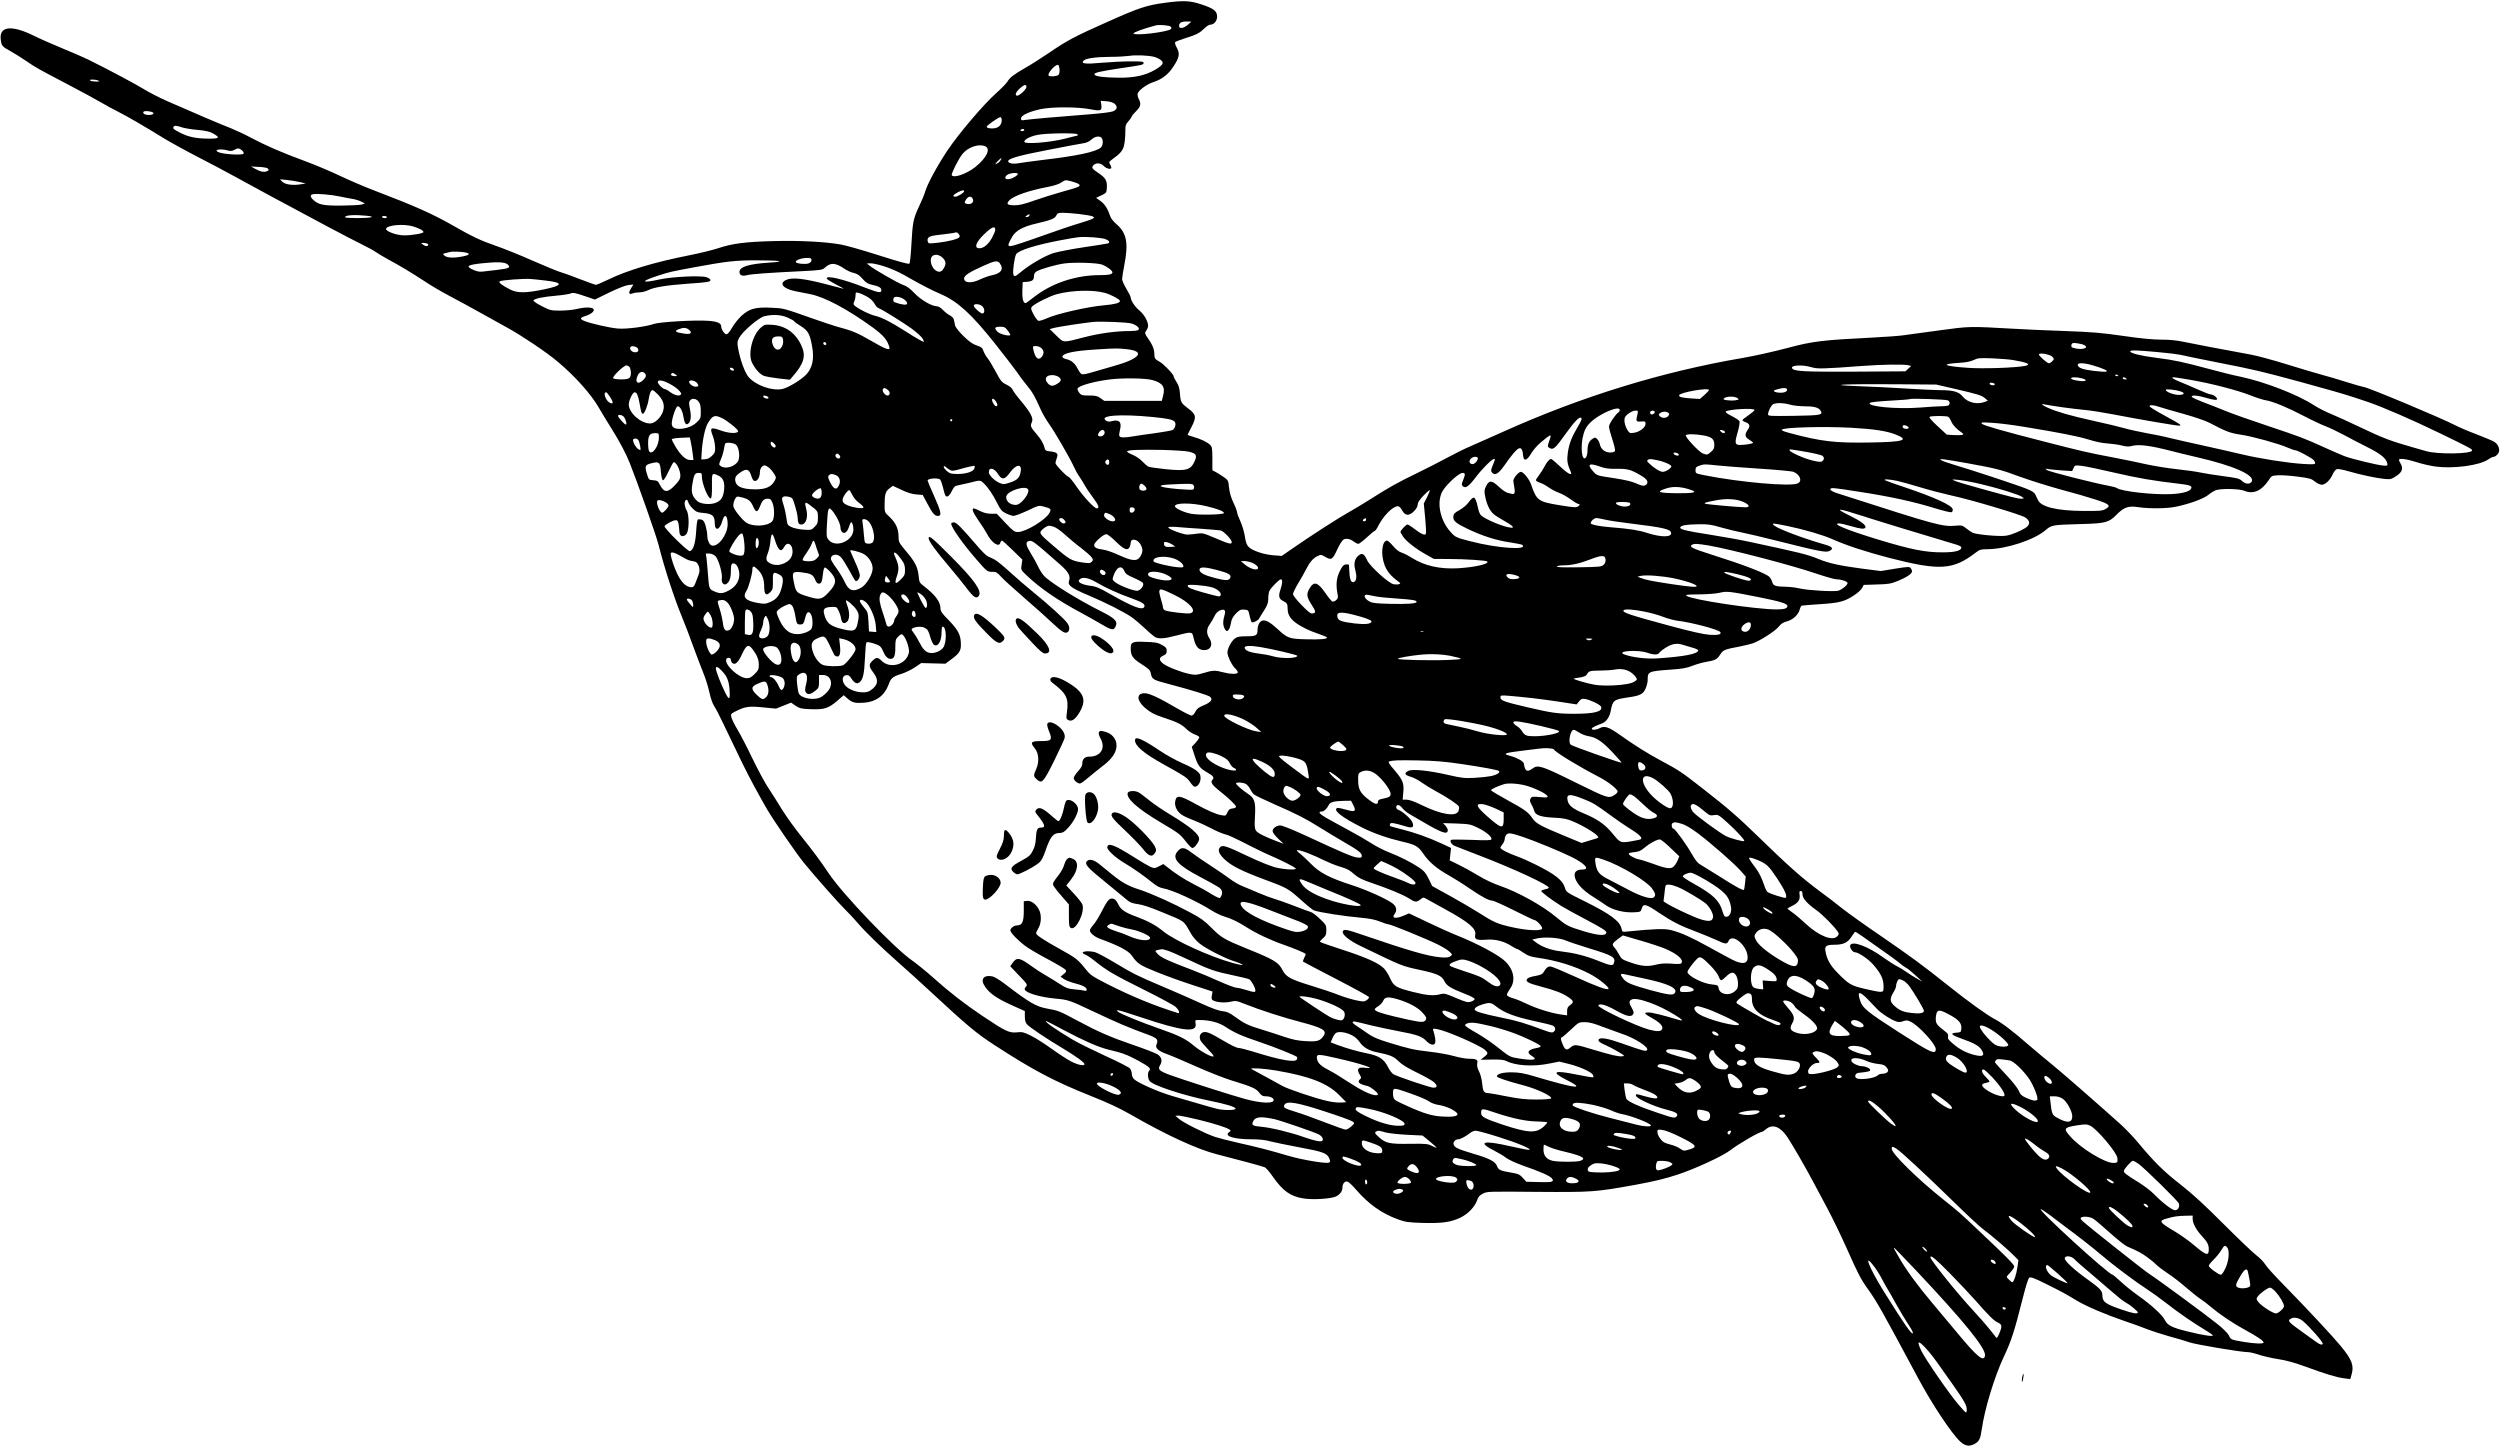 <?xml version="1.0" standalone="no"?>
<!DOCTYPE svg PUBLIC "-//W3C//DTD SVG 20010904//EN"
 "http://www.w3.org/TR/2001/REC-SVG-20010904/DTD/svg10.dtd">
<svg version="1.0" xmlns="http://www.w3.org/2000/svg"
 width="2326pt" height="1346pt" viewBox="0 0 2326 1346"
 preserveAspectRatio="xMidYMid meet">
<g transform="translate(0,1346) scale(0.1,-0.1)"
fill="#000000" stroke="none">
<path d="M10840 13434 c-173 -23 -242 -46 -535 -177 -313 -139 -377 -174 -550
-292 -66 -45 -165 -108 -220 -139 -109 -63 -138 -86 -165 -130 -10 -15 -57
-63 -104 -105 -115 -102 -348 -377 -451 -531 -95 -143 -187 -312 -208 -385 -8
-27 -33 -88 -56 -135 -53 -114 -60 -146 -71 -349 -5 -95 -13 -178 -19 -184 -7
-7 -97 18 -283 77 -150 48 -309 93 -354 101 -150 26 -381 38 -624 32 -265 -7
-385 -22 -520 -67 -51 -17 -171 -46 -266 -65 -320 -63 -583 -142 -752 -225
-57 -27 -109 -50 -117 -50 -7 0 -75 24 -152 54 -76 30 -158 59 -183 66 -25 7
-139 54 -255 105 -115 51 -269 113 -342 138 -141 49 -220 86 -378 177 -203
117 -366 190 -749 336 -92 35 -239 98 -325 139 -86 41 -235 104 -331 139 -202
74 -359 142 -498 216 -53 29 -135 67 -182 86 -89 34 -358 149 -592 252 -75 33
-172 83 -215 110 -69 43 -334 185 -523 278 -36 18 -142 64 -237 103 -94 39
-213 91 -263 116 -210 105 -330 93 -313 -33 7 -59 12 -65 92 -109 36 -20 100
-60 141 -88 94 -65 115 -76 390 -220 124 -65 262 -140 308 -167 46 -27 118
-66 160 -87 84 -42 254 -141 427 -248 61 -37 202 -115 315 -173 113 -58 275
-144 360 -191 152 -84 390 -213 840 -453 124 -66 270 -142 325 -169 55 -27
114 -59 130 -71 17 -12 66 -42 110 -66 119 -64 238 -136 350 -210 55 -37 159
-98 230 -135 72 -38 203 -109 292 -159 89 -50 199 -111 245 -136 128 -70 364
-228 463 -312 165 -138 312 -302 387 -432 22 -39 74 -124 114 -188 78 -124
138 -237 174 -328 73 -184 245 -671 266 -755 56 -222 146 -498 219 -675 26
-63 74 -187 105 -275 32 -88 75 -199 94 -247 20 -47 45 -128 56 -179 12 -56
30 -107 45 -129 13 -19 51 -91 83 -160 173 -363 209 -435 283 -574 45 -83 100
-182 123 -221 64 -110 279 -422 348 -506 116 -141 322 -373 379 -429 31 -30
84 -86 117 -125 77 -90 212 -221 387 -376 77 -68 201 -180 275 -249 359 -333
442 -403 615 -515 357 -232 550 -334 890 -470 166 -66 275 -117 377 -176 332
-191 617 -322 802 -369 177 -45 419 -110 442 -120 12 -4 46 -44 76 -87 94
-134 164 -184 284 -203 75 -13 224 -6 287 12 45 13 77 50 77 87 0 39 22 65 48
57 12 -4 49 -39 82 -78 115 -132 233 -216 384 -272 73 -26 95 -30 233 -34 179
-5 263 7 350 49 72 34 135 101 156 162 10 31 23 46 53 61 38 21 50 21 499 17
519 -4 551 -1 912 64 184 34 281 57 406 98 167 56 415 171 485 225 73 57 271
172 297 172 4 0 20 11 37 25 60 50 131 24 196 -72 46 -69 169 -281 239 -413
28 -52 89 -167 136 -255 47 -88 123 -245 170 -350 113 -254 139 -306 207 -400
80 -111 129 -198 465 -825 131 -245 315 -522 394 -593 45 -41 82 -47 129 -23
46 24 58 48 70 136 27 191 118 491 207 680 67 142 98 236 174 539 30 119 52
188 62 194 13 8 50 -6 160 -61 152 -76 165 -83 275 -149 88 -54 270 -132 449
-193 77 -26 174 -61 215 -78 41 -16 134 -46 205 -66 72 -19 155 -44 185 -55
57 -20 479 -91 541 -91 20 0 67 -11 105 -24 38 -13 119 -32 179 -41 78 -12
154 -33 260 -72 188 -69 285 -98 356 -107 l56 -7 11 39 c26 86 6 140 -100 269
-72 88 -324 358 -531 569 -81 82 -159 168 -172 191 -14 22 -50 60 -82 84 -32
24 -168 154 -303 289 -179 179 -287 279 -402 369 -157 122 -245 209 -396 391
-43 52 -119 131 -168 175 -230 206 -567 500 -644 561 -47 38 -138 114 -203
170 -154 134 -249 206 -318 242 -68 35 -252 167 -438 316 -222 178 -352 273
-626 461 -143 97 -300 210 -350 249 -49 40 -151 118 -226 173 -159 119 -283
229 -544 483 -210 204 -293 276 -530 461 -201 157 -220 170 -384 258 -144 78
-241 139 -390 244 -105 74 -141 86 -186 63 -34 -18 -75 -21 -75 -6 0 10 30 25
97 50 37 14 67 57 78 110 20 106 27 111 160 131 114 16 142 30 165 81 11 24
20 60 20 81 0 79 5 82 218 97 103 7 147 15 197 35 35 14 91 30 124 36 88 14
107 24 135 68 28 44 40 49 183 76 45 9 99 22 120 29 69 24 210 115 242 155 23
29 43 42 78 50 54 14 108 64 118 112 4 16 12 32 18 34 7 2 84 8 172 14 178 11
229 24 321 86 29 19 60 48 69 64 l15 29 122 4 c112 3 130 6 203 36 79 33 125
65 125 87 0 6 -6 19 -12 28 -12 16 -22 15 -146 -4 l-133 -22 -172 22 c-204 27
-313 50 -410 91 -101 41 -155 55 -645 160 -78 17 -240 46 -360 65 -226 35
-285 50 -279 68 6 19 58 28 167 29 91 2 120 -2 215 -30 61 -17 146 -38 190
-46 44 -8 198 -45 342 -81 378 -95 441 -107 473 -92 43 21 30 40 -40 60 -198
56 -434 145 -472 177 -30 26 -20 25 131 -6 145 -30 324 -82 408 -120 136 -60
310 -117 528 -174 473 -122 597 -114 809 50 34 26 48 30 100 30 180 0 442 86
550 179 53 46 63 48 321 55 234 6 265 14 335 85 72 73 112 87 208 72 98 -15
264 -13 344 4 131 27 261 75 305 111 24 20 58 40 75 45 53 15 214 11 255 -6
89 -37 166 -3 236 105 21 33 26 35 85 38 34 2 117 -4 183 -13 108 -14 125 -19
157 -45 21 -17 48 -30 64 -30 33 0 77 42 102 98 10 23 27 44 38 47 10 4 58 -5
106 -19 109 -32 258 -64 337 -72 55 -5 64 -3 107 25 56 36 70 70 45 114 -10
16 -17 33 -17 38 0 18 71 9 164 -21 52 -17 132 -35 178 -41 167 -22 408 11
488 66 20 14 43 25 51 25 18 0 46 28 50 50 6 32 -12 69 -44 89 -18 11 -92 42
-165 70 -73 27 -163 66 -200 85 -128 67 -819 356 -852 356 -7 0 -76 20 -154
44 -77 25 -184 56 -237 70 -53 14 -199 58 -325 97 -126 39 -274 79 -329 89
-288 53 -540 101 -625 119 -64 14 -133 21 -211 21 -79 0 -193 11 -357 35 -201
29 -290 36 -539 45 -164 6 -377 15 -473 21 -423 24 -412 24 -705 -16 -148 -20
-297 -40 -330 -45 -33 -5 -154 -14 -270 -20 -491 -25 -566 -34 -814 -100 -124
-33 -306 -73 -405 -90 -755 -129 -1501 -359 -2226 -685 -113 -51 -249 -111
-302 -134 -53 -22 -152 -71 -220 -108 -68 -37 -197 -103 -288 -147 -172 -83
-267 -136 -429 -240 -53 -34 -143 -88 -201 -121 -100 -56 -341 -211 -535 -345
l-89 -62 -71 5 c-92 6 -201 42 -235 76 -21 21 -29 42 -38 102 -7 43 -25 104
-42 140 -16 35 -30 72 -30 82 0 10 -15 51 -34 90 -23 48 -36 94 -41 140 -6 64
-9 70 -44 95 -21 15 -54 36 -74 47 l-37 20 0 107 c0 94 -3 111 -20 128 -26 26
-84 54 -152 74 -32 9 -58 18 -58 21 0 2 16 35 36 73 48 91 43 118 -32 172 -65
49 -70 58 -76 141 -4 49 -12 76 -32 105 -14 21 -26 45 -26 52 0 19 -99 121
-135 139 -38 20 -45 30 -45 71 0 41 -20 90 -61 147 -24 33 -29 48 -21 58 6 7
15 24 21 38 14 37 -25 116 -78 160 -41 33 -81 94 -81 122 0 7 -18 43 -40 80
-22 36 -40 77 -40 91 0 13 9 70 20 126 41 207 23 302 -71 383 -29 25 -54 56
-60 77 -22 67 -50 111 -90 140 l-41 29 49 23 c46 22 48 25 51 69 4 66 -10 93
-74 136 -65 43 -72 54 -49 77 24 24 68 20 95 -9 23 -25 70 -35 70 -15 0 6 -6
20 -12 31 -12 19 -10 24 16 43 81 58 105 87 115 137 6 27 11 81 11 119 0 63 3
73 30 103 17 19 30 39 30 44 0 5 18 27 40 48 44 43 49 68 24 116 -8 16 -12 39
-9 49 10 31 85 86 143 105 82 26 142 72 189 145 56 85 63 120 32 176 -15 28
-20 47 -14 53 6 5 48 21 95 36 105 33 131 47 175 90 19 19 43 35 54 35 35 0
65 34 65 75 0 52 -31 76 -146 114 -106 35 -164 38 -338 15z m212 -204 c-37
-34 -82 -41 -82 -12 0 29 21 42 70 42 l45 -1 -33 -29z m-160 -18 c8 -8 9 -15
2 -22 -28 -28 -334 -65 -348 -42 -6 10 108 50 209 76 33 8 125 0 137 -12z
m-150 -282 c20 -6 47 -19 60 -30 30 -25 19 -44 -51 -87 -91 -54 -196 -78 -346
-76 -142 2 -216 12 -222 30 -6 16 44 28 242 58 211 31 215 32 215 50 0 12 -21
15 -122 14 -68 0 -188 -6 -268 -13 -152 -14 -197 -9 -168 20 21 21 109 34 247
35 69 0 149 5 176 9 59 10 185 5 237 -10z m-884 -114 c2 -21 -2 -44 -9 -52
-11 -14 -80 -20 -92 -8 -17 18 62 108 88 100 6 -1 11 -19 13 -40z m-8943 -106
c16 -7 11 -9 -20 -9 -22 0 -47 4 -55 9 -19 13 46 13 75 0z m8635 -59 c0 -21
-63 -81 -85 -81 -26 0 -16 31 22 66 41 38 63 43 63 15z m820 -156 c31 -28 25
-54 -15 -71 -20 -8 -117 -20 -237 -29 -265 -20 -533 -44 -580 -51 -34 -6 -38
-4 -38 15 0 28 76 63 184 86 107 22 341 21 458 -1 102 -20 113 -15 104 45 l-5
33 54 -4 c34 -3 62 -12 75 -23z m-8947 -82 c16 -9 -5 -23 -36 -23 -39 0 -62
14 -52 30 7 11 66 7 88 -7z m7897 -71 c0 -40 -24 -68 -64 -75 -38 -6 -76 1
-76 14 0 11 110 89 127 89 8 0 13 -11 13 -28z m-7624 -68 c27 -8 93 -19 146
-23 72 -7 108 -15 139 -32 69 -39 62 -49 -33 -49 -118 0 -193 15 -266 52 -67
34 -77 42 -67 58 8 14 24 13 81 -6z m7834 -24 c0 -5 -9 -10 -21 -10 -11 0 -17
5 -14 10 3 6 13 10 21 10 8 0 14 -4 14 -10z m495 -40 c3 -5 5 -10 3 -10 -2 0
-57 -14 -123 -31 -143 -36 -375 -53 -375 -28 0 22 52 49 123 64 74 16 363 20
372 5z m223 -32 c18 -18 15 -73 -5 -90 -48 -42 -217 -78 -548 -117 -93 -11
-192 -25 -219 -30 -50 -9 -96 -1 -96 19 0 24 95 52 360 103 157 31 307 59 334
63 33 4 59 16 80 35 33 30 74 37 94 17z m-1084 -78 c58 -22 16 -110 -91 -195
-82 -64 -199 -105 -218 -75 -7 12 66 158 101 199 52 62 147 95 208 71z m-6914
-38 c15 -12 20 -23 15 -32 -9 -15 -172 -7 -224 11 -65 23 5 40 78 19 25 -7 40
-6 60 5 35 19 45 18 71 -3z m7060 -92 c-6 -11 -20 -25 -33 -31 -21 -12 -21
-11 -7 7 14 18 42 43 48 44 1 0 -2 -9 -8 -20z m-6818 -78 c10 -10 10 -15 -2
-22 -25 -16 -63 -10 -110 16 l-45 25 72 -4 c41 -1 78 -8 85 -15z m6978 -51 c0
-13 -46 -41 -79 -47 -39 -8 -51 14 -21 38 23 18 100 26 100 9z m-6677 -76 l52
-12 -48 -8 c-74 -12 -145 -2 -170 24 l-22 23 68 -7 c38 -4 92 -13 120 -20z
m7246 -20 c19 -18 3 -25 -156 -69 -72 -20 -189 -57 -258 -81 -95 -34 -141 -45
-185 -45 -68 0 -81 12 -50 45 41 44 184 93 374 129 49 10 93 25 114 40 33 23
35 23 90 9 31 -8 63 -20 71 -28z m-1069 -65 c0 -14 -60 -50 -82 -50 -30 0 -20
18 20 39 42 22 62 26 62 11z m-5815 -47 c39 -8 93 -19 121 -23 28 -4 66 -16
85 -26 l34 -17 -30 -10 c-16 -5 -102 -9 -190 -10 -171 -1 -212 8 -262 55 -29
27 -29 45 0 51 37 7 167 -4 242 -20z m5894 -20 c20 -36 -18 -64 -63 -47 -13 5
-13 10 -4 27 20 40 51 48 67 20z m988 -144 c52 -6 107 -15 122 -20 24 -10 25
-12 9 -23 -10 -7 -68 -27 -130 -45 -62 -18 -224 -73 -360 -122 -137 -49 -260
-89 -274 -89 -22 0 -24 3 -19 23 4 12 19 42 34 67 34 56 101 92 226 121 132
30 170 46 183 74 10 22 18 25 62 25 28 0 94 -5 147 -11z m-462 -18 c-3 -6 -14
-11 -23 -11 -15 1 -15 2 2 15 21 16 32 13 21 -4z m-6170 2 c47 -4 63 -9 50
-14 -29 -11 -245 -11 -245 0 0 19 84 25 195 14z m195 -13 c0 -5 -9 -10 -19
-10 -11 0 -23 5 -26 10 -4 6 5 10 19 10 14 0 26 -4 26 -10z m241 -86 c57 -17
99 -39 99 -53 0 -13 -106 -31 -179 -31 -73 0 -176 39 -169 62 11 34 162 47
249 22z m5419 -33 c0 -10 -14 -43 -31 -75 -33 -60 -77 -96 -117 -96 -52 0 -33
57 45 131 72 69 103 81 103 40z m-336 -44 c15 -23 0 -35 -65 -52 -65 -17 -199
-34 -216 -28 -7 3 -13 16 -13 29 0 32 22 41 150 54 58 7 107 14 109 16 8 7 24
-1 35 -19z m1364 -43 c33 -13 42 -31 20 -39 -7 -3 -107 -18 -221 -35 -114 -17
-243 -42 -286 -55 -81 -26 -221 -107 -303 -176 -52 -44 -64 -47 -70 -21 -8 28
12 165 27 188 23 35 186 86 409 128 72 14 149 27 171 29 65 7 218 -4 253 -19z
m-6314 -40 c18 -7 12 -24 -8 -24 -7 0 -21 7 -32 15 -19 14 -19 14 3 15 12 0
28 -3 37 -6z m350 -82 c59 -11 48 -26 -30 -40 -79 -15 -140 -10 -162 12 -14
13 -12 16 14 21 16 4 34 8 39 10 18 6 99 4 139 -3z m4448 -52 c32 -33 33 -60
2 -107 -35 -55 -114 5 -114 86 0 57 64 68 112 21z m-1222 -20 c0 -13 -10 -24
-27 -31 -28 -10 -110 -3 -118 12 -10 15 49 38 98 39 41 0 47 -3 47 -20z m-305
-9 c20 -5 -11 -10 -94 -15 -184 -12 -271 -39 -271 -86 0 -31 25 -42 67 -31 37
11 205 23 536 39 149 8 170 11 190 30 54 51 99 49 181 -7 24 -17 63 -35 87
-40 33 -7 54 -21 84 -55 32 -36 50 -48 89 -56 65 -14 86 -27 86 -50 0 -29 -24
-25 -152 24 -203 80 -366 118 -356 84 2 -7 42 -32 88 -56 47 -23 76 -40 65
-38 -11 3 -92 24 -180 47 -189 48 -292 59 -347 36 -74 -31 -34 -83 80 -106 31
-6 93 -18 137 -27 136 -26 348 -139 584 -310 99 -73 135 -114 155 -181 13 -40
-27 -27 -171 57 -127 74 -174 94 -323 133 -30 9 -127 41 -215 72 -280 99 -273
97 -391 102 -146 7 -202 -9 -276 -76 -29 -27 -68 -76 -87 -110 -22 -39 -41
-61 -53 -61 -17 0 -48 46 -48 73 0 30 -35 46 -120 52 -117 9 -454 -10 -507
-29 -74 -26 -252 -49 -333 -43 -80 7 -256 47 -316 72 -42 17 -38 30 16 46 22
7 49 21 60 31 48 45 -27 61 -145 33 -33 -8 -101 -15 -152 -15 -88 0 -95 2
-173 42 -44 22 -79 46 -77 52 6 17 91 35 213 45 60 5 121 15 135 21 20 9 42 5
124 -23 l100 -34 133 65 c81 39 151 67 179 70 l46 5 -22 -36 c-27 -43 -21 -60
15 -47 14 6 43 10 65 10 22 0 57 9 79 20 52 27 173 46 365 60 188 13 215 17
215 35 0 7 -17 19 -37 26 -54 17 -313 5 -432 -20 -176 -39 -188 -21 -23 33
111 36 123 39 357 82 286 53 373 62 560 62 99 0 194 -3 210 -7z m2059 -23 c37
-53 11 -91 -74 -109 -30 -6 -75 -22 -101 -34 -86 -44 -159 -41 -159 5 0 26 51
59 176 115 112 51 136 54 158 23z m-4583 -7 c35 -29 17 -39 -86 -51 -50 -5
-111 -13 -136 -16 -35 -5 -57 -1 -93 14 -77 34 -61 47 76 62 142 15 214 12
239 -9z m5529 -2 c45 -15 100 -56 100 -73 0 -19 -32 -26 -120 -26 -215 0 -433
-71 -595 -193 -37 -29 -74 -56 -82 -62 -28 -20 -44 23 -41 110 l3 80 40 3 c50
4 65 17 65 53 0 19 8 34 23 43 34 22 184 65 262 75 89 12 299 6 345 -10z
m-2018 -19 c51 -16 131 -51 178 -78 152 -87 253 -140 340 -177 161 -70 286
-184 505 -459 92 -116 185 -237 208 -270 22 -34 64 -89 93 -124 53 -64 68 -92
124 -216 16 -38 51 -98 77 -135 55 -76 197 -322 233 -401 13 -30 38 -75 56
-100 17 -25 39 -61 49 -80 10 -19 42 -66 71 -105 55 -73 67 -105 38 -105 -23
0 -127 112 -191 207 -31 46 -64 85 -74 88 -22 7 -119 110 -119 126 0 7 5 28
12 46 16 43 4 55 -59 63 -46 5 -48 6 -60 51 -9 29 -33 69 -68 109 -58 68 -61
75 -44 114 16 34 -13 89 -102 195 -39 46 -74 94 -79 107 -5 13 -29 33 -57 46
-43 21 -52 32 -99 120 -29 54 -63 111 -77 127 -14 17 -30 46 -37 65 -9 30 -19
37 -63 52 -39 13 -69 35 -124 88 -42 42 -74 82 -77 99 -3 15 -8 38 -11 52 -3
15 -18 31 -38 41 -17 9 -46 31 -64 50 -18 20 -42 34 -55 34 -48 0 -149 59
-209 121 -41 44 -72 67 -106 78 -49 17 -272 145 -315 181 l-23 19 37 1 c21 0
79 -13 130 -30z m-3159 -130 c170 -19 168 -45 -9 -82 -173 -36 -249 -36 -317
-2 -75 38 -110 65 -99 76 11 11 229 28 292 22 25 -2 85 -8 133 -14z m5210
-116 c58 -17 137 -60 137 -74 0 -19 -44 -31 -152 -41 -144 -12 -433 -78 -522
-118 -38 -17 -76 -29 -85 -26 -9 3 -29 30 -45 60 -26 51 -27 57 -13 73 27 29
168 99 234 116 144 37 337 41 446 10z m-2218 -33 c32 -18 57 -41 70 -64 11
-21 28 -40 37 -43 29 -9 226 -131 312 -193 44 -33 89 -73 99 -90 10 -17 15
-31 12 -31 -12 0 -66 31 -176 101 -138 87 -213 125 -275 140 -51 12 -141 56
-184 88 -21 17 -23 22 -12 46 7 14 12 40 12 57 0 28 2 30 28 23 15 -3 50 -19
77 -34z m349 -28 c25 -18 33 -38 18 -46 -14 -9 -114 16 -119 30 -3 7 -2 20 1
29 8 21 64 14 100 -13z m727 -64 c21 -21 23 -60 2 -66 -15 -5 -83 55 -83 73 0
22 57 17 81 -7z m-1810 -105 c33 -15 59 -30 59 -34 0 -4 26 -23 59 -43 69 -43
87 -74 107 -191 21 -115 3 -198 -54 -260 -46 -49 -169 -124 -222 -135 -96 -21
-248 33 -315 111 -35 41 -77 155 -97 264 -10 56 -9 66 9 100 30 59 184 191
236 202 82 19 155 14 218 -14z m3201 -55 c21 -7 46 -21 55 -31 24 -27 4 -38
-72 -38 -130 0 -285 -21 -420 -56 -213 -55 -195 -56 -267 14 l-62 60 40 11
c37 10 267 45 359 55 75 8 330 -2 367 -15z m-1158 -62 c15 -19 26 -37 26 -42
0 -17 -92 3 -116 26 -37 35 -31 49 20 49 39 0 48 -4 70 -33z m-2964 5 c35 -29
17 -45 -39 -37 -88 12 -104 25 -53 43 41 16 68 14 92 -6z m1278 -130 c2 -7 -3
-12 -12 -12 -9 0 -16 7 -16 16 0 17 22 14 28 -4z m11702 -12 c27 -14 25 -27
-5 -34 -30 -8 -103 3 -111 16 -3 5 -3 16 0 25 5 12 16 14 52 9 24 -3 54 -10
64 -16z m-13456 -32 c15 -24 -5 -42 -37 -34 -26 6 -42 31 -31 47 9 15 56 6 68
-13z m3756 2 c25 -25 25 -51 2 -81 -32 -38 -62 -10 -79 74 -5 25 -3 27 26 27
18 0 40 -9 51 -20z m793 -9 c178 -19 125 -88 -118 -156 -55 -15 -142 -41 -194
-56 -59 -18 -99 -26 -108 -20 -9 4 -25 28 -37 51 -25 51 -60 79 -107 89 -20 4
-34 13 -34 21 0 34 107 56 323 69 175 11 187 11 275 2z m9592 -27 c93 -8 188
-20 210 -25 22 -6 184 -39 360 -74 327 -64 395 -80 760 -179 257 -70 420 -117
503 -145 34 -11 88 -30 120 -40 132 -44 420 -169 675 -293 280 -136 297 -145
297 -159 0 -33 -319 -38 -425 -7 -27 8 -86 25 -130 37 -194 55 -275 85 -471
179 -115 55 -247 115 -294 134 -47 19 -114 54 -150 77 -151 99 -458 218 -684
266 -66 13 -194 45 -285 70 -254 68 -327 84 -493 105 -150 19 -248 43 -248 61
0 13 61 11 255 -7z m-982 -42 c20 -21 20 -22 2 -42 -10 -11 -24 -20 -32 -20
-16 0 -93 68 -93 82 0 19 100 2 123 -20z m-363 -32 c132 -22 172 -41 113 -54
-86 -18 -398 -29 -539 -18 -223 16 -254 35 -76 46 64 4 106 12 135 26 38 19
55 20 172 16 72 -3 159 -10 195 -16z m740 -49 c36 -10 83 -26 105 -36 56 -25
27 -30 -93 -16 -105 13 -145 27 -150 54 -5 23 52 23 138 -2z m-1712 0 l24 -6
-27 -25 -27 -25 -476 -3 c-480 -2 -569 3 -579 34 -9 27 98 32 178 8 58 -18
113 -16 474 11 185 14 396 17 433 6z m-11898 -20 c5 -11 10 -32 10 -46 0 -55
-14 -65 -90 -65 -38 0 -72 5 -75 11 -10 15 98 119 123 119 12 0 26 -9 32 -19z
m968 -19 c3 -9 -2 -13 -14 -10 -9 1 -19 9 -22 16 -3 9 2 13 14 10 9 -1 19 -9
22 -16z m-830 -34 c18 -18 15 -36 -13 -63 -50 -51 -84 -21 -50 45 16 31 42 39
63 18z m288 -13 c18 -14 18 -14 -8 -15 -27 0 -43 12 -31 24 9 9 17 8 39 -9z
m13424 -11 c0 -2 -7 -4 -15 -4 -8 0 -15 4 -15 10 0 5 7 7 15 4 8 -4 15 -8 15
-10z m-9862 -10 c31 -21 28 -41 -10 -64 -42 -26 -62 -25 -88 2 -38 41 -20 78
40 78 19 0 46 -7 58 -16z m9525 -15 c52 -14 37 -31 -21 -24 -64 9 -82 15 -82
26 0 12 56 11 103 -2z m407 1 c12 -8 11 -10 -7 -10 -13 0 -23 5 -23 10 0 13
11 13 30 0z m604 -15 c191 -33 430 -95 553 -143 54 -22 118 -42 143 -46 65
-10 206 -68 356 -147 72 -38 162 -80 199 -94 37 -14 113 -50 169 -80 55 -30
157 -83 225 -117 125 -63 175 -105 183 -153 3 -18 -2 -20 -37 -17 -58 5 -290
61 -360 87 -33 13 -114 48 -180 78 -193 88 -233 103 -529 202 -154 51 -333
114 -396 140 -63 26 -160 64 -214 84 -55 21 -101 42 -104 49 -6 19 55 14 143
-12 51 -15 84 -20 90 -14 13 12 -29 48 -56 48 -10 0 -65 21 -120 46 -56 25
-131 57 -166 71 -63 25 -88 43 -59 43 8 0 80 -11 160 -25z m-9662 -1 c99 -28
123 -66 97 -156 l-10 -38 -268 0 -267 0 -34 25 c-29 21 -45 25 -106 25 -66 0
-74 2 -93 26 -11 14 -18 31 -15 39 10 26 147 65 294 84 120 16 338 13 402 -5z
m-4492 -35 c65 -34 116 -82 106 -98 -13 -20 -56 -11 -98 19 -22 17 -46 30 -53
30 -18 0 -65 47 -65 65 0 25 47 18 110 -16z m258 4 c13 -21 13 -23 -3 -30 -23
-8 -69 17 -73 41 -6 27 56 18 76 -11z m12072 -8 c0 -15 -43 -12 -48 3 -3 10 4
13 22 10 15 -2 26 -7 26 -13z m-385 -40 c232 -54 261 -63 292 -89 l28 -24 -28
-11 c-72 -28 -161 -6 -205 48 -37 47 -87 61 -215 61 -45 0 -185 7 -312 15
-126 8 -327 18 -445 22 -324 12 -139 21 340 18 l385 -3 160 -37z m-9914 -13
c24 -20 21 -52 -4 -52 -21 0 -50 37 -44 55 8 20 20 19 48 -3z m8363 10 c12
-20 -15 -37 -59 -36 -57 1 -81 20 -39 29 16 4 34 8 39 10 20 7 54 5 59 -3z
m-724 -11 c0 -5 -19 -26 -42 -46 l-43 -37 -80 5 c-88 6 -118 14 -112 30 9 27
277 73 277 48z m4388 -13 c46 -14 35 -33 -19 -32 -46 0 -119 29 -119 46 0 11
86 3 138 -14z m-14167 -28 c53 -56 67 -106 45 -164 -22 -57 -76 -106 -117
-106 -88 0 -199 99 -199 177 1 39 36 113 54 113 21 0 32 -25 46 -100 15 -85
19 -100 31 -100 15 0 46 78 54 135 9 57 21 85 37 85 6 0 28 -18 49 -40z m-447
-20 c34 -52 35 -74 2 -59 -40 19 -69 99 -36 99 4 0 19 -18 34 -40z m1460 4 c9
-3 16 -10 16 -16 0 -14 -43 -5 -48 10 -4 13 7 15 32 6z m9031 -18 c17 -12 16
-14 -17 -20 -20 -4 -55 -3 -79 0 -38 6 -40 8 -24 21 24 17 96 17 120 -1z
m-9666 -32 c16 -21 21 -41 21 -92 0 -63 -1 -66 -39 -102 -39 -38 -100 -60
-161 -60 -47 0 -70 16 -70 49 0 47 39 161 55 161 22 0 45 -42 54 -100 10 -60
23 -79 45 -61 24 20 29 67 15 136 -10 52 -10 67 1 79 19 24 56 19 79 -10z
m2765 4 c20 -28 20 -48 3 -48 -13 0 -37 40 -37 60 0 17 18 11 34 -12z m8859 7
c21 -9 22 -41 1 -49 -9 -3 -37 -6 -62 -6 -26 0 -115 -5 -199 -12 -216 -17
-499 10 -465 44 6 6 91 15 188 20 98 5 181 12 184 15 7 8 331 -3 353 -12z
m-1469 -40 c27 -8 86 -15 131 -15 93 0 135 -11 154 -41 24 -40 4 -44 -249 -48
-217 -3 -240 -2 -240 13 0 28 27 83 47 95 26 15 100 13 157 -4z m2531 -24 c77
-11 176 -22 220 -26 44 -4 160 -22 259 -41 238 -46 578 -104 607 -104 33 0 18
12 -97 74 -131 72 -174 98 -174 108 0 13 44 9 91 -8 24 -8 125 -38 224 -65 98
-27 206 -64 240 -82 160 -84 193 -96 291 -111 114 -17 355 -84 439 -121 32
-14 64 -25 73 -25 18 0 138 -64 165 -88 9 -8 17 -22 17 -30 0 -13 -16 -14
-107 -9 -148 9 -404 49 -581 91 -81 19 -241 56 -356 81 -114 25 -252 56 -305
69 -53 14 -152 34 -221 46 -69 13 -162 33 -206 46 -45 13 -175 44 -289 69
-217 48 -334 82 -422 121 -54 23 -71 41 -30 31 12 -3 85 -15 162 -26z m-4115
-25 c0 -8 -5 -18 -10 -21 -28 -17 -90 -109 -90 -133 0 -15 14 -69 31 -120 17
-51 28 -99 25 -107 -3 -10 -20 -15 -46 -15 -48 0 -87 32 -96 79 -4 17 -15 38
-25 47 -17 16 -20 16 -44 0 -32 -21 -45 -54 -45 -110 0 -23 -6 -50 -13 -60
-40 -55 -57 105 -23 219 14 46 29 71 65 106 83 81 271 160 271 115z m1254 -1
c0 -5 -24 -26 -54 -47 -30 -20 -56 -41 -58 -46 -1 -5 11 -15 28 -20 40 -15 46
-35 21 -71 -31 -43 -27 -68 14 -92 19 -12 35 -24 35 -29 0 -8 -73 -20 -120
-20 -49 0 -52 18 -24 114 14 48 22 95 19 105 -3 9 -35 31 -71 49 -41 20 -63
37 -58 42 23 23 270 36 268 15z m-1089 -37 c-16 -70 -14 -73 33 -70 39 3 42 2
42 -22 0 -33 -56 -76 -109 -83 -37 -5 -41 -3 -60 27 -25 42 -35 95 -21 120 15
27 69 60 99 60 21 0 23 -3 16 -32z m159 23 c9 -15 -23 -36 -36 -23 -5 5 -7 15
-4 21 9 13 33 14 40 2z m126 -11 c12 -7 12 -13 4 -27 -15 -24 -58 -28 -79 -7
-16 17 -16 18 1 31 21 15 53 17 74 3z m-9717 -37 c19 -22 33 -73 19 -73 -12 0
-72 67 -72 80 0 16 36 11 53 -7z m4922 -3 c137 -13 188 -24 204 -44 16 -19 4
-64 -20 -77 -11 -5 -86 -19 -167 -30 -81 -10 -171 -24 -201 -29 -76 -14 -121
-13 -127 4 -3 8 0 33 6 55 19 73 -6 101 -74 83 -26 -8 -39 -6 -56 5 -68 48
133 63 435 33z m-4010 -9 c54 -26 157 -109 152 -124 -7 -24 -88 -19 -165 9
-90 32 -100 25 -71 -50 11 -27 21 -74 22 -103 2 -47 -1 -56 -29 -84 -21 -21
-42 -31 -65 -32 l-34 -2 3 60 c6 113 31 233 58 278 45 73 63 79 129 48z
m11412 11 c7 -4 19 -23 27 -42 14 -35 49 -72 95 -103 21 -14 22 -17 8 -23 -10
-3 -46 -4 -81 -2 l-63 4 -86 79 c-57 53 -82 82 -74 87 16 10 158 10 174 0z
m-3445 -89 c-59 -98 -82 -158 -95 -244 -10 -75 -6 -102 28 -181 16 -39 -29
-16 -100 52 -41 39 -78 70 -84 70 -15 0 -40 -29 -63 -74 -11 -22 -34 -57 -49
-77 -16 -20 -29 -42 -29 -47 0 -6 17 -16 37 -23 20 -6 57 -26 82 -44 26 -18
67 -40 93 -49 27 -9 76 -36 110 -61 34 -25 68 -45 76 -45 12 0 12 -3 2 -15
-16 -20 -38 -19 -189 6 -191 32 -204 42 -257 194 -17 49 -71 115 -94 115 -21
0 -70 -58 -70 -82 1 -13 5 -43 10 -68 8 -45 1 -62 -24 -55 -6 2 -24 6 -40 10
-15 3 -52 29 -81 56 -65 62 -91 63 -119 5 -17 -36 -18 -45 -7 -100 14 -69 41
-126 74 -156 12 -12 54 -39 93 -61 80 -44 108 -69 78 -69 -62 1 -252 79 -288
119 -9 10 -20 41 -26 69 -10 55 -26 92 -38 92 -12 0 -26 -14 -55 -52 -15 -20
-51 -49 -80 -65 -41 -22 -53 -34 -55 -56 -5 -42 20 -64 133 -118 138 -66 266
-107 392 -125 60 -9 112 -20 117 -24 54 -51 -230 -32 -484 34 -130 33 -140 38
-182 84 -106 117 -137 296 -69 395 46 67 148 157 178 157 28 0 28 -13 2 -77
-11 -28 -11 -35 1 -47 25 -23 54 -3 118 81 62 82 153 173 173 173 6 0 9 -6 6
-12 -3 -7 -13 -32 -22 -56 -14 -35 -15 -45 -4 -58 27 -32 61 -13 116 66 131
187 164 203 175 85 5 -50 36 -39 74 26 18 31 57 76 86 100 103 86 107 87 83
19 -19 -54 -19 -57 5 -70 32 -17 52 1 141 126 89 125 135 172 152 155 7 -7 -4
-32 -31 -78z m-5822 57 c0 -5 -4 -10 -10 -10 -5 0 -10 5 -10 10 0 6 5 10 10
10 6 0 10 -4 10 -10z m9970 -61 c336 -55 508 -89 607 -120 59 -19 128 -33 173
-35 41 -3 100 -11 131 -19 40 -11 65 -12 90 -5 66 19 175 5 379 -48 41 -11
147 -37 235 -57 343 -80 536 -166 505 -225 -15 -28 -58 -26 -90 5 -23 22 -44
28 -176 45 -82 11 -178 26 -214 34 -36 8 -135 22 -220 31 -85 9 -211 30 -280
45 -69 16 -210 45 -315 65 -224 42 -309 62 -630 145 -392 100 -569 151 -585
167 -13 14 -3 15 95 9 61 -3 194 -20 295 -37z m-1072 -7 c2 -7 -7 -12 -22 -12
-26 0 -41 14 -31 30 7 11 47 -2 53 -18z m-533 -2 c203 -11 329 -30 407 -61
138 -53 85 -71 -227 -76 -334 -6 -461 9 -758 89 -53 14 -75 24 -68 31 21 21
389 31 646 17z m-6949 -35 c8 -20 -13 -45 -37 -45 -26 0 -30 13 -13 38 18 25
42 29 50 7z m5772 -2 c5 -18 -23 -16 -39 3 -11 14 -10 15 11 12 13 -1 25 -9
28 -15z m-9918 -56 c0 -79 -64 -168 -91 -125 -5 7 -9 41 -9 75 0 72 15 93 66
93 33 0 34 -1 34 -43z m9718 22 c78 -14 102 -34 102 -88 0 -32 -6 -44 -31 -65
-35 -30 -35 -30 -76 -15 -35 12 -167 154 -158 169 8 13 83 13 163 -1z m-9420
-66 c6 -27 13 -74 17 -105 l7 -58 -31 0 c-40 0 -88 44 -136 124 -19 33 -35 63
-35 67 0 9 43 15 117 17 l51 2 10 -47z m-490 24 c6 -7 14 -32 18 -56 7 -42 6
-43 -14 -32 -23 12 -52 60 -52 86 0 18 33 20 48 2z m1267 -37 c13 -14 15 -24
8 -31 -12 -12 -43 14 -43 37 0 20 14 17 35 -6z m-356 -9 c29 -29 38 -121 16
-155 -34 -51 -118 -73 -160 -42 -18 13 -18 15 2 62 12 27 24 69 28 94 4 25 9
48 12 53 9 15 83 7 102 -12z m4215 -64 c65 -16 75 -34 52 -86 -39 -85 -76 -96
-274 -76 -78 8 -150 19 -160 24 -9 5 -35 28 -56 50 -21 22 -63 50 -93 62 -30
12 -51 25 -46 30 13 13 115 17 328 13 111 -3 222 -10 249 -17z m5739 -1 c76
-13 144 -30 152 -36 19 -16 19 -34 0 -50 -12 -10 -30 -9 -90 5 -76 17 -215 79
-215 96 0 12 -7 12 153 -15z m-1199 -12 c9 -3 16 -10 16 -16 0 -14 -43 -5 -48
10 -4 13 7 15 32 6z m-7794 -19 c10 -12 10 -19 2 -27 -15 -15 -48 14 -38 31
10 15 21 14 36 -4z m5940 -28 c0 -25 -32 -58 -53 -55 -47 7 -21 68 29 68 13 0
24 -6 24 -13z m-3430 -37 c0 -26 -15 -33 -30 -15 -10 12 -10 18 0 30 15 18 30
11 30 -15z m5095 19 c62 -11 135 -43 135 -58 0 -18 -53 -51 -80 -51 -26 0 -80
34 -128 80 -19 18 -21 24 -10 31 17 11 13 11 83 -2z m2895 -30 c264 -48 301
-57 485 -125 97 -35 269 -89 383 -120 114 -30 259 -72 322 -93 128 -41 144
-57 88 -88 -28 -16 -56 -18 -203 -17 -249 2 -395 37 -424 102 -7 15 -18 38
-25 52 -8 17 -32 33 -77 51 -83 34 -517 177 -673 223 -132 39 -173 62 -91 51
28 -3 124 -20 215 -36z m-12181 2 c10 -6 17 -35 20 -82 4 -45 11 -74 19 -77 8
-2 27 29 52 82 22 47 44 86 48 86 25 0 62 -75 62 -126 0 -28 -10 -45 -47 -85
-71 -76 -104 -76 -144 2 -17 34 -24 38 -61 41 -42 3 -42 3 -60 62 -21 69 -15
82 43 96 47 11 52 11 68 1z m8757 -32 c45 -17 80 -22 149 -21 104 2 136 -6
222 -56 65 -37 83 -63 63 -87 -17 -21 -39 -19 -101 9 -34 16 -105 32 -194 46
-173 26 -167 24 -204 66 -58 65 -36 79 65 43z m1087 11 c51 -6 225 -19 388
-30 162 -10 307 -24 322 -29 65 -25 89 -88 42 -109 -67 -31 -538 11 -866 76
-83 17 -84 17 -84 47 0 25 5 32 35 42 44 15 51 15 163 3z m-8820 -20 c14 -11
36 -37 48 -56 22 -36 22 -37 4 -71 -30 -54 -84 -77 -181 -76 -129 1 -184 29
-184 95 0 21 10 35 42 58 61 45 87 38 107 -25 12 -38 21 -50 36 -50 24 0 45
38 45 82 0 32 21 63 44 63 7 0 25 -9 39 -20z m1708 -30 c11 0 41 6 67 14 69
20 136 35 140 31 2 -2 1 -12 -2 -23 -10 -30 -76 -52 -155 -52 -60 0 -74 4
-100 26 -17 14 -31 33 -31 41 0 11 8 8 31 -11 17 -14 39 -26 50 -26z m636 -2
c-8 -60 -29 -84 -98 -107 -57 -19 -64 -19 -98 -5 -48 20 -101 73 -101 100 0
51 49 41 86 -17 35 -56 62 -53 108 11 57 80 113 89 103 18z m10167 -14 c228
-53 370 -77 602 -104 111 -13 130 -20 121 -44 -11 -28 -75 -47 -181 -53 -162
-9 -472 25 -510 56 -6 5 -40 14 -76 21 -133 24 -559 132 -577 147 -16 13 -15
14 17 8 19 -3 76 -8 127 -12 l92 -6 13 28 c12 27 14 27 72 21 33 -3 168 -31
300 -62z m-13134 -36 c0 -67 60 -213 83 -205 8 3 12 37 11 115 -2 124 -1 126
61 96 43 -20 59 -60 52 -130 -7 -68 -27 -101 -75 -121 -53 -22 -144 -14 -176
16 -46 43 -57 80 -45 152 15 94 23 109 59 109 27 0 30 -3 30 -32z m1245 12
c33 -12 48 -51 34 -87 -22 -57 -50 -51 -85 19 -20 39 -23 53 -13 64 14 17 28
18 64 4z m973 -43 c6 -7 18 -41 26 -74 7 -34 17 -66 21 -72 14 -23 36 -9 60
39 22 43 30 50 62 55 21 4 65 14 98 22 108 27 104 28 137 -3 42 -40 87 -106
128 -189 30 -60 42 -73 80 -92 25 -12 56 -22 70 -23 13 0 72 22 130 49 102 49
106 50 150 38 68 -18 73 -23 55 -58 -34 -65 -221 -179 -295 -179 -31 0 -44 9
-116 85 l-80 85 -52 0 c-36 0 -68 8 -102 25 -27 14 -54 25 -60 25 -23 0 -7
-41 46 -116 30 -43 65 -97 76 -119 43 -85 113 -132 125 -85 3 11 10 20 15 20
6 0 50 -40 100 -89 l90 -88 -7 -47 c-7 -47 -7 -48 41 -94 129 -124 292 -236
519 -357 50 -27 132 -73 183 -103 101 -60 118 -61 136 -9 14 39 -19 69 -139
129 -225 113 -481 273 -534 333 -18 21 -42 60 -55 89 -13 28 -42 81 -65 117
-44 70 -51 103 -25 113 35 13 36 13 300 -219 74 -65 96 -105 81 -146 -17 -44
16 -69 182 -139 156 -66 324 -151 400 -202 25 -18 78 -62 116 -98 39 -37 81
-74 95 -83 34 -24 89 -21 205 10 148 38 147 39 161 -26 17 -75 42 -105 88
-109 70 -6 97 50 56 113 -27 41 -25 85 5 126 14 19 33 52 44 75 12 27 30 45
50 54 45 18 58 3 43 -48 -15 -50 -15 -84 0 -117 22 -50 49 -25 63 60 5 27 19
51 45 78 34 33 44 38 77 35 37 -3 38 -4 49 -56 7 -30 15 -56 18 -60 11 -10 58
12 70 32 6 11 28 47 49 79 30 48 37 70 37 109 0 27 5 59 11 71 16 32 91 107
106 107 17 0 16 -37 -3 -93 -21 -61 -16 -88 21 -107 40 -20 45 -28 45 -73 0
-74 44 -123 160 -182 37 -19 97 -43 134 -55 36 -12 68 -26 71 -30 10 -16 -61
-22 -197 -18 -153 4 -170 10 -261 95 -69 63 -111 87 -141 79 -27 -7 -46 -44
-46 -89 0 -49 -14 -57 -103 -57 -63 0 -85 -4 -107 -20 -32 -23 -70 -94 -70
-131 0 -35 43 -122 75 -151 15 -14 24 -31 21 -37 -10 -15 -71 -14 -136 4 -74
20 -99 19 -183 -7 -64 -19 -77 -20 -129 -9 -83 17 -214 69 -248 98 -39 32 -38
54 3 73 26 12 32 21 32 45 0 25 -7 34 -45 55 -39 21 -61 25 -154 28 -120 5
-136 -2 -136 -57 0 -72 17 -97 100 -150 61 -38 81 -57 85 -78 15 -67 13 -66
186 -112 196 -52 349 -99 367 -114 29 -23 9 -51 -56 -78 -49 -20 -67 -33 -80
-60 -9 -19 -24 -35 -33 -37 -9 -2 -72 29 -140 69 -170 99 -256 139 -300 139
-74 0 -76 -62 -4 -129 51 -46 94 -70 190 -101 116 -38 158 -59 200 -100 22
-22 58 -45 79 -53 22 -7 42 -19 44 -25 2 -6 -13 -29 -33 -51 l-37 -40 27 -83
c31 -95 48 -116 122 -158 53 -30 63 -46 42 -67 -19 -19 0 -49 64 -99 88 -69
157 -135 157 -150 0 -7 -14 -14 -32 -16 -26 -2 -36 -10 -48 -36 -14 -32 -16
-34 -55 -27 -47 7 -130 43 -240 104 -151 83 -179 87 -191 26 -9 -49 21 -104
71 -132 22 -13 72 -35 110 -49 39 -15 106 -46 150 -69 44 -24 100 -48 125 -55
46 -12 78 -27 265 -122 61 -31 139 -68 175 -83 92 -39 217 -103 225 -115 11
-17 -106 -11 -190 10 -43 11 -155 56 -249 101 -201 96 -238 108 -260 90 -31
-26 -19 -62 37 -116 62 -60 159 -109 377 -190 205 -76 215 -82 332 -186 55
-50 110 -94 122 -99 50 -19 283 -55 443 -69 78 -7 130 -18 174 -36 34 -14 70
-25 78 -25 21 0 354 -136 455 -186 43 -21 93 -51 110 -67 30 -28 30 -29 11
-44 -15 -11 -37 -14 -90 -10 -115 9 -293 60 -719 206 -160 55 -183 59 -193 35
-10 -27 57 -83 162 -134 404 -195 381 -186 564 -226 153 -33 195 -53 218 -100
21 -45 58 -68 191 -120 52 -20 92 -41 92 -49 0 -7 -15 -18 -33 -24 -31 -10
-44 -7 -141 34 -97 42 -110 45 -144 35 -62 -17 -126 -12 -256 21 -156 39 -179
53 -212 126 -14 32 -39 73 -57 92 -48 50 -168 104 -394 177 -112 36 -203 68
-203 72 0 4 14 19 30 34 26 22 30 33 30 74 0 46 -3 51 -61 106 -33 32 -72 61
-87 64 -15 4 -82 28 -149 55 -67 26 -148 55 -180 64 -32 9 -101 35 -153 57
-52 23 -121 51 -152 64 -31 12 -83 42 -115 67 -32 24 -112 79 -178 122 -66 43
-146 97 -177 121 -68 53 -97 56 -133 12 -54 -64 0 -126 211 -237 77 -41 154
-83 171 -95 35 -22 42 -51 23 -87 -11 -19 -11 -19 -53 2 -23 12 -54 30 -68 40
-14 10 -73 42 -132 72 -93 48 -172 99 -258 168 l-26 20 -40 -21 c-39 -20 -43
-20 -78 -6 -20 9 -89 49 -153 90 -188 118 -242 138 -250 94 -5 -24 77 -99 162
-149 78 -46 182 -119 263 -185 34 -28 65 -44 95 -49 82 -13 323 -124 449 -205
35 -22 88 -48 119 -57 63 -18 127 -49 203 -97 91 -59 229 -124 353 -167 99
-35 188 -72 202 -84 2 -2 -4 -17 -13 -35 -9 -18 -14 -34 -11 -37 3 -3 142 -76
308 -162 166 -86 303 -161 305 -168 2 -6 -7 -19 -21 -28 -23 -16 -32 -16 -98
-2 -40 8 -114 31 -164 50 -50 20 -160 57 -245 83 -198 60 -243 84 -275 145
-38 76 -74 98 -334 203 -209 85 -238 102 -330 195 -60 61 -98 89 -190 138
-163 88 -365 179 -478 216 -105 33 -163 66 -257 142 -33 27 -84 68 -113 92
-56 46 -99 55 -122 28 -17 -21 6 -52 87 -120 91 -76 262 -217 296 -244 21 -18
49 -27 93 -33 42 -5 116 -29 221 -73 228 -94 200 -73 276 -205 18 -31 53 -70
81 -91 64 -49 224 -131 306 -158 120 -39 121 -54 1 -21 -217 60 -538 207 -647
294 -73 60 -143 97 -261 141 -91 33 -134 62 -154 103 -24 48 -39 62 -65 62
-27 0 -45 -24 -102 -135 -23 -44 -55 -95 -72 -113 -16 -18 -30 -40 -30 -48 0
-24 43 -60 95 -79 171 -62 264 -111 294 -154 53 -77 74 -91 233 -155 86 -35
239 -90 338 -122 l181 -59 -6 -37 c-5 -29 -3 -38 12 -46 34 -19 111 -24 163
-12 48 11 54 10 137 -23 133 -53 351 -124 514 -166 205 -54 246 -78 215 -126
-33 -50 -58 -58 -164 -52 -75 4 -121 13 -202 40 -58 20 -152 50 -210 68 -125
37 -164 56 -250 119 -52 38 -75 48 -116 52 -34 3 -100 27 -205 75 -85 39 -242
108 -349 153 -239 101 -277 120 -453 226 -77 46 -157 88 -176 94 -77 21 -158
4 -95 -21 16 -5 58 -34 95 -64 107 -86 174 -125 453 -264 145 -72 278 -144
295 -160 31 -29 42 -64 19 -56 -216 67 -433 156 -651 267 -152 78 -161 84
-213 149 -64 81 -87 98 -224 174 -157 87 -230 135 -230 151 0 8 7 26 16 39 25
39 34 94 23 147 -14 63 -75 121 -122 116 l-32 -3 0 -92 c0 -101 -15 -133 -63
-133 -28 0 -62 -26 -62 -47 0 -21 78 -100 146 -149 33 -24 127 -79 209 -122
82 -44 154 -87 160 -96 8 -13 4 -21 -19 -39 l-29 -24 30 -21 c17 -12 60 -29
94 -38 80 -20 119 -40 119 -60 0 -12 -6 -15 -22 -11 -13 4 -54 9 -93 12 -60 6
-79 13 -135 50 -36 23 -94 59 -130 80 -36 20 -94 58 -130 84 -114 83 -140 88
-180 31 l-21 -30 81 -85 c79 -82 82 -87 65 -105 -9 -10 -14 -24 -10 -29 20
-33 146 -69 285 -82 120 -11 128 -14 355 -121 197 -94 342 -156 488 -208 102
-37 115 -50 99 -92 -10 -26 -8 -33 12 -53 12 -12 47 -30 77 -40 30 -10 153
-62 274 -116 121 -54 272 -113 335 -132 187 -57 225 -74 255 -112 21 -28 33
-35 61 -35 42 0 74 -15 74 -35 0 -35 -115 -31 -266 10 -117 31 -605 188 -706
226 -96 37 -108 50 -84 90 22 38 15 71 -22 98 -16 11 -115 50 -221 86 -213 73
-332 124 -525 228 -164 88 -180 95 -277 112 -107 18 -169 54 -399 230 -47 36
-100 68 -117 71 -85 16 -116 -29 -66 -99 43 -62 114 -110 248 -170 l120 -54 0
-50 c0 -37 6 -57 20 -73 25 -29 187 -137 335 -225 117 -70 200 -130 200 -146
0 -20 -62 -7 -124 25 -36 19 -118 72 -183 119 -65 47 -152 102 -193 122 -67
33 -81 36 -131 30 -69 -7 -108 12 -314 150 -172 115 -317 228 -466 362 -63 56
-148 125 -189 154 -164 111 -651 620 -780 814 -77 116 -150 213 -263 354 -55
68 -132 176 -172 240 -39 64 -97 156 -129 204 -32 48 -98 172 -148 275 -49
103 -112 224 -139 268 -27 45 -52 96 -55 112 -6 28 -3 32 32 50 96 49 128 54
260 41 l124 -12 70 28 70 28 42 -29 c38 -25 54 -29 138 -32 126 -5 165 6 245
74 l65 56 35 -31 c44 -38 69 -45 153 -39 113 8 191 66 229 168 22 62 37 74
118 100 39 12 96 40 128 62 l58 39 113 -3 112 -3 52 39 c75 54 92 80 92 136 0
90 -22 135 -109 225 -67 68 -81 88 -81 114 0 62 -48 126 -156 209 -38 29 -42
36 -47 93 -9 83 -32 130 -116 229 -69 83 -71 87 -71 140 -1 71 -25 124 -83
180 -47 44 -47 44 -47 111 0 98 8 127 45 155 l32 24 79 -37 c54 -26 98 -40
139 -43 l60 -5 42 -79 c51 -96 69 -116 100 -116 37 0 29 39 -37 187 -33 73
-60 137 -60 142 0 21 102 28 118 8z m8903 -11 c36 -8 132 -35 215 -60 82 -25
212 -59 289 -76 186 -40 649 -178 689 -205 47 -32 47 -68 -1 -98 -53 -32 -130
-64 -178 -71 -59 -10 -278 10 -313 28 -16 8 -44 28 -62 43 -28 23 -40 27 -79
23 -143 -12 -154 -9 -1118 301 -38 13 -63 26 -63 35 0 19 12 19 265 -21 288
-44 506 -92 695 -150 83 -26 158 -44 166 -41 9 3 14 15 12 28 -5 36 -169 111
-448 205 -91 30 -172 59 -180 64 -24 13 35 11 111 -5z m779 -30 c165 -39 356
-98 385 -120 19 -15 19 -15 -9 -16 -33 0 -80 12 -370 92 -121 33 -234 67 -250
75 -30 13 -28 14 34 8 36 -3 130 -20 210 -39z m-7779 -17 c26 -26 20 -44 -17
-44 -30 0 -42 20 -30 51 8 20 22 18 47 -7z m443 15 c18 -7 22 -39 6 -49 -6 -4
-70 -1 -143 5 -185 17 -212 36 -62 43 146 7 184 7 199 1z m4576 -34 c25 -6 58
-16 73 -22 50 -19 9 -28 -133 -27 -182 1 -210 12 -106 45 50 16 106 17 166 4z
m-8025 -45 c0 -47 -21 -64 -62 -49 -16 5 -28 17 -28 26 0 19 63 70 80 65 5 -2
10 -21 10 -42z m1922 29 c8 -23 -23 -79 -65 -116 -30 -25 -41 -29 -71 -24 -43
6 -73 40 -69 75 6 54 187 111 205 65z m-1637 -49 c13 -27 39 -58 66 -76 24
-18 41 -36 37 -42 -8 -13 -99 0 -150 23 -46 20 -54 41 -32 83 15 28 40 57 50
57 4 0 17 -20 29 -45z m5349 -17 l-32 -63 13 -136 c7 -75 10 -142 6 -147 -10
-16 -47 1 -107 48 -28 22 -57 40 -64 40 -13 0 -65 -55 -65 -69 0 -5 10 -23 23
-42 30 -45 119 -115 211 -166 l76 -43 138 -1 c151 0 349 -13 359 -23 22 -22
-109 -53 -268 -63 -170 -10 -312 21 -434 97 -33 21 -76 43 -96 49 -23 7 -52
30 -78 61 -23 28 -48 50 -56 50 -47 0 -61 -127 -23 -227 21 -57 60 -104 123
-150 26 -18 28 -22 12 -28 -9 -4 -32 -4 -51 -1 -46 9 -218 165 -245 221 -29
63 -46 73 -79 48 -36 -27 -49 -74 -34 -129 16 -60 15 -99 -4 -114 -27 -23 -46
9 -49 82 -2 35 -3 67 -4 71 -1 5 -13 7 -28 5 -23 -2 -34 -14 -58 -63 -31 -63
-37 -123 -21 -210 7 -34 5 -43 -13 -59 -11 -10 -27 -16 -35 -13 -7 3 -37 39
-66 81 -71 103 -107 111 -149 36 -28 -49 -23 -77 25 -151 38 -59 39 -72 5 -77
-16 -3 -42 17 -101 78 -46 47 -80 91 -80 102 0 11 22 57 49 102 27 44 59 101
71 126 34 68 67 106 106 125 33 16 37 15 70 -4 61 -36 71 -30 114 63 22 49 48
89 60 96 26 14 64 6 98 -21 14 -10 31 -19 40 -19 8 0 43 27 79 60 35 33 68 60
73 60 5 0 19 19 31 43 50 99 137 187 185 187 12 0 27 -15 39 -38 28 -52 64
-55 110 -9 23 23 35 45 35 62 0 18 16 43 51 81 29 30 56 54 61 54 4 0 -6 -28
-23 -62z m-5908 -15 c12 -13 49 -142 50 -176 3 -54 9 -67 34 -67 46 0 67 73
44 153 -15 56 -8 62 36 28 74 -55 75 -57 75 -117 0 -49 -4 -59 -31 -86 -29
-30 -32 -30 -103 -26 -42 3 -89 13 -112 24 -37 18 -39 21 -47 81 -4 34 -16 90
-27 125 -18 57 -18 64 -4 75 15 11 69 2 85 -14z m-456 6 c51 -14 71 -32 95
-87 23 -52 39 -51 60 5 21 56 38 73 72 73 24 0 32 -6 44 -36 22 -52 21 -149
-1 -174 -43 -48 -183 -54 -244 -11 -41 30 -109 115 -117 148 -8 29 19 93 38
93 7 0 31 -5 53 -11z m9303 -38 c60 -27 69 -51 20 -51 -70 1 -369 28 -375 34
-8 8 8 13 97 30 101 20 192 15 258 -13z m-10020 -7 c12 -8 22 -20 22 -28 0
-16 -45 -66 -59 -66 -23 0 -59 89 -45 111 7 13 50 4 82 -17z m206 3 c3 -13 21
-39 41 -59 32 -31 43 -36 103 -41 81 -8 102 -27 102 -93 0 -80 47 -68 70 18
21 74 50 57 50 -30 0 -96 -90 -216 -149 -197 -22 7 -41 53 -41 100 0 17 -7 55
-15 83 -12 40 -21 53 -40 58 -13 3 -28 3 -33 0 -5 -3 -12 -53 -15 -112 -7
-113 -28 -176 -59 -182 -19 -4 -241 214 -235 232 5 16 78 56 104 56 22 0 27
-15 35 -115 4 -38 36 -45 64 -14 27 30 28 181 2 222 -18 26 -24 78 -11 90 12
13 21 7 27 -16z m8762 -8 c11 -18 -14 -33 -52 -32 -41 1 -86 21 -78 35 8 12
122 10 130 -3z m-3940 -29 c103 -24 166 -49 161 -64 -5 -15 -232 -20 -305 -6
-62 11 -144 48 -150 67 -11 36 149 38 294 3z m-672 -19 c10 -16 -5 -41 -25
-41 -14 0 -19 7 -19 25 0 18 5 25 19 25 11 0 22 -4 25 -9z m-2800 -36 c35 -46
66 -113 66 -146 0 -15 7 -32 16 -40 22 -18 46 -1 62 47 7 21 15 40 18 43 11
11 24 -26 24 -66 0 -107 -166 -176 -231 -95 -20 25 -21 34 -15 143 8 163 14
174 60 114z m9554 -29 c141 -46 603 -187 870 -266 57 -16 73 -25 70 -38 -5
-27 -64 -41 -171 -41 -161 -1 -294 25 -603 119 -292 89 -439 150 -363 150 14
0 63 -11 110 -25 92 -27 124 -30 134 -14 13 20 -41 61 -150 114 -143 70 -109
70 103 1z m-6983 10 c33 -14 60 -47 48 -60 -25 -25 -112 25 -100 57 8 21 9 21
52 3z m-422 -54 c17 -19 14 -32 -9 -32 -17 0 -45 30 -39 41 10 14 31 11 48 -9z
m2807 3 c0 -8 -7 -15 -15 -15 -26 0 -18 20 13 29 1 1 2 -6 2 -14z m2225 0 c33
-8 137 -24 230 -35 312 -38 378 -53 383 -88 6 -43 -95 -42 -228 1 -71 24 -166
38 -340 52 -103 8 -180 24 -180 37 0 20 32 48 54 48 12 -1 48 -7 81 -15z
m-6855 -15 c44 -44 68 -161 40 -195 -8 -10 -25 -15 -44 -13 -31 3 -31 3 -38
78 -3 41 -9 92 -12 113 -6 32 -4 37 14 37 11 0 29 -9 40 -20z m1722 -50 c22
-7 64 -36 105 -73 37 -34 105 -91 151 -125 45 -35 90 -74 99 -88 15 -23 15
-26 0 -41 -15 -15 -25 -15 -94 -5 -95 15 -114 26 -268 158 -131 112 -133 116
-88 155 16 14 38 26 53 28 3 1 22 -4 42 -9z m1378 -20 c85 -6 164 -13 176 -15
28 -6 104 -84 104 -108 0 -25 -22 -20 -162 40 -100 43 -112 45 -160 38 -29 -5
-69 -8 -89 -9 -41 0 -179 51 -179 67 0 6 29 8 78 4 42 -4 147 -12 232 -17z
m-4257 -115 c5 -37 6 -83 2 -102 -5 -29 -10 -33 -36 -33 -33 0 -93 22 -103 39
-7 11 50 108 87 149 11 12 26 21 31 19 6 -2 15 -34 19 -72z m287 10 c31 -98
57 -118 85 -65 28 55 77 31 79 -38 1 -52 -26 -90 -81 -114 -49 -22 -99 -19
-140 8 -27 17 -29 41 -8 91 8 20 18 61 21 92 10 97 20 103 44 26z m3173 -15
c75 -73 107 -86 127 -51 5 11 10 29 10 40 0 45 60 38 90 -12 25 -41 25 -73 0
-114 -29 -48 -74 -45 -199 12 -54 25 -120 48 -147 51 -62 8 -84 20 -84 44 0
23 86 100 113 100 11 0 50 -30 90 -70z m-3323 -7 c0 -28 -10 -53 -21 -53 -10
0 -12 60 -3 85 5 13 8 14 15 3 5 -7 9 -23 9 -35z m527 -20 c6 -21 17 -53 24
-71 13 -30 12 -34 -12 -58 -21 -20 -36 -26 -74 -26 -26 0 -51 4 -56 9 -5 5 7
31 31 62 21 30 44 69 50 87 15 44 23 43 37 -3z m3323 -1 l25 -17 -39 -3 c-50
-4 -66 3 -66 29 0 18 4 20 28 14 15 -3 38 -14 52 -23z m4986 -7 c207 -36 764
-181 1000 -261 89 -30 174 -54 190 -54 45 0 104 -20 104 -35 0 -18 -55 -63
-87 -71 -41 -11 -291 4 -358 21 -33 8 -91 15 -130 16 -95 1 -117 9 -126 43 -4
15 -15 36 -25 47 -31 34 -233 112 -555 214 -159 50 -194 68 -169 85 21 14 53
12 156 -5z m-7861 -79 c47 -25 85 -86 84 -136 0 -53 -58 -150 -105 -177 -76
-44 -117 -30 -154 51 -15 34 -51 92 -79 131 -28 38 -51 77 -51 85 0 43 58 53
93 17 13 -12 47 -66 76 -119 28 -54 56 -100 61 -103 14 -9 40 25 40 53 0 15
-20 72 -45 126 -25 55 -45 101 -45 104 0 10 89 -12 125 -32z m-1699 -21 c33
-20 69 -38 82 -40 12 -3 33 -7 47 -10 33 -7 54 -73 37 -116 -7 -16 -17 -44
-23 -61 -20 -56 -26 -63 -52 -61 -44 3 -86 44 -123 118 -31 63 -64 161 -64
193 0 22 36 13 96 -23z m2006 23 c9 -7 30 -33 47 -57 25 -35 31 -54 31 -94 0
-45 -4 -53 -42 -91 -47 -47 -58 -38 -34 31 22 64 20 101 -9 167 -25 56 -23 67
7 44z m-1688 -20 c30 -26 70 -165 62 -209 -7 -37 17 -68 41 -53 30 18 43 55
43 122 0 48 4 64 16 69 27 10 56 -30 62 -86 6 -69 -27 -127 -96 -164 -59 -32
-83 -33 -139 -8 -46 21 -46 20 -58 181 -3 41 -8 96 -11 123 l-7 47 31 0 c18 0
42 -10 56 -22z m8284 -34 c2 -21 -4 -36 -19 -50 -19 -17 -39 -19 -231 -22
-146 -2 -208 0 -203 7 3 6 30 11 59 11 77 0 149 16 251 55 110 42 139 42 143
-1z m-4023 12 c50 -16 95 -50 95 -74 0 -12 -11 -13 -57 -9 -82 8 -216 41 -220
54 -14 40 89 57 182 29z m735 -42 c46 -19 70 -51 46 -60 -23 -9 -78 13 -117
46 l-34 29 32 1 c18 0 51 -7 73 -16z m-4594 -69 c37 -39 54 -88 54 -152 0 -77
19 -92 60 -49 20 22 22 34 21 100 -2 84 4 90 58 61 36 -18 42 -42 27 -109 -19
-81 -48 -120 -107 -146 -47 -20 -57 -21 -117 -10 -117 20 -147 53 -106 115 19
29 54 156 54 197 0 37 16 35 56 -7z m668 -15 c65 -72 61 -111 -17 -194 -63
-67 -83 -70 -206 -31 -91 29 -96 34 -116 133 -18 87 -11 96 67 88 91 -11 113
-22 131 -67 11 -27 21 -39 35 -39 24 0 31 16 39 92 4 36 10 58 18 58 7 0 29
-18 49 -40z m2737 8 c11 -27 28 -39 89 -65 41 -18 79 -39 84 -47 13 -19 -17
-64 -48 -72 -28 -7 -169 46 -210 79 -27 22 -28 26 -17 57 29 86 75 107 102 48z
m869 7 c100 -27 127 -43 117 -69 -11 -29 -39 -30 -134 -6 -107 27 -153 51
-153 80 0 28 50 27 170 -5z m-1055 -8 c19 -15 13 -37 -9 -37 -18 0 -39 27 -31
40 8 13 17 13 40 -3z m573 -32 c68 -32 70 -55 4 -55 -47 0 -133 21 -161 39 -8
5 -11 16 -8 25 10 26 101 21 165 -9z m5327 0 c82 -20 122 -37 115 -50 -3 -6
-16 -9 -30 -7 -43 6 -209 62 -216 74 -8 12 26 8 131 -17z m-2073 -7 c49 -15
44 -32 -11 -36 -30 -2 -49 2 -62 14 -36 33 0 44 73 22z m1469 -28 c103 -21
204 -54 214 -71 10 -15 -57 -10 -230 16 -186 28 -247 40 -290 58 l-30 12 30 7
c47 11 196 0 306 -22z m-7291 -31 c0 -12 -37 -11 -45 1 -3 6 -3 20 1 32 l7 22
18 -23 c11 -13 19 -27 19 -32z m1931 -13 c72 -43 199 -101 310 -140 107 -39
135 -56 126 -81 -15 -37 -104 -4 -316 117 -102 58 -134 72 -187 78 -76 10
-122 34 -104 55 27 32 84 23 171 -29z m1067 -41 c53 -16 91 -53 77 -76 -8 -13
-12 -12 -165 30 -113 32 -140 44 -140 64 0 14 162 1 228 -18z m-350 -71 c141
-68 214 -153 146 -170 -28 -7 -210 14 -236 28 -10 5 -18 17 -18 27 0 10 -9 46
-20 80 -10 34 -17 68 -13 76 7 20 26 15 141 -41z m5436 -20 c200 -40 266 -60
266 -82 0 -23 -30 -32 -99 -32 -193 0 -792 90 -839 126 -14 11 4 13 118 14 79
1 158 7 190 15 67 16 87 14 364 -41z m-8098 14 c46 -40 94 -114 94 -144 0 -12
-9 -33 -20 -47 -11 -14 -20 -31 -20 -39 0 -23 -30 -58 -50 -58 -13 0 -22 9
-25 28 -4 15 -17 59 -30 97 -32 93 -38 135 -26 168 14 35 32 34 77 -5z m306
11 c17 -12 37 -37 45 -56 14 -35 9 -78 -8 -67 -12 7 -81 144 -73 144 3 0 19
-10 36 -21z m-133 -25 c43 -54 15 -75 -33 -25 -28 29 -28 51 -1 51 7 0 23 -12
34 -26z m4361 7 c30 -6 120 -15 200 -20 145 -10 180 -16 180 -31 0 -16 -88
-22 -247 -18 -125 3 -165 7 -190 21 -55 29 -64 73 -13 62 8 -2 40 -8 70 -14z
m-6360 -40 c5 -11 10 -30 10 -43 -1 -22 -3 -21 -30 12 -17 19 -30 38 -30 42 0
16 40 7 50 -11z m330 -19 c26 -26 60 -113 60 -151 0 -42 -23 -93 -45 -103 -36
-16 -53 3 -60 70 -4 31 -17 89 -30 129 -21 65 -22 72 -7 76 38 10 55 6 82 -21z
m1199 -66 c24 -38 25 -55 10 -126 -15 -69 -34 -78 -129 -56 -127 28 -164 59
-184 152 -9 40 9 55 71 57 45 2 48 0 64 -33 10 -19 21 -52 24 -73 8 -45 28
-56 55 -32 25 22 27 84 5 145 -8 23 -15 47 -15 52 0 16 78 -51 99 -86z m83 75
c41 -32 90 -144 96 -218 l5 -64 -34 3 -34 3 -5 91 c-5 87 -7 92 -43 134 -20
24 -37 50 -37 57 0 19 23 16 52 -6z m-678 -43 c8 -13 19 -51 25 -86 12 -75 16
-82 46 -82 28 0 33 7 48 68 13 53 34 61 54 22 15 -30 17 -104 3 -129 -13 -25
-81 -51 -131 -51 -82 0 -135 49 -182 166 -15 40 -15 42 6 62 23 21 82 51 104
52 7 0 19 -10 27 -22z m-388 -49 c15 -16 20 -40 22 -103 4 -96 -8 -123 -51
-112 l-27 6 0 109 c0 59 3 111 7 114 12 12 30 7 49 -14z m8317 0 c56 -11 134
-33 173 -49 39 -15 98 -31 130 -35 135 -16 385 -83 400 -106 13 -22 -22 -30
-101 -25 -55 4 -170 30 -360 81 -378 102 -452 126 -440 146 10 15 90 10 198
-12z m-6785 -22 c2 -18 -1 -27 -11 -27 -18 0 -29 24 -20 45 8 23 28 12 31 -18z
m-1908 -9 c23 -37 28 -118 8 -118 -35 1 -83 66 -71 97 6 18 33 53 40 53 2 0
12 -15 23 -32z m5985 2 c100 -25 165 -49 165 -61 0 -24 -56 -31 -152 -20 -123
15 -156 26 -164 56 -13 51 22 57 151 25z m-5449 -45 c21 -52 18 -131 -6 -155
-24 -24 -68 -26 -77 -4 -3 8 4 35 16 58 11 24 21 55 21 70 0 27 15 66 26 66 3
0 12 -16 20 -35z m9144 -48 c0 -37 -28 -69 -58 -65 -38 4 -41 39 -6 67 36 28
64 28 64 -2z m-7687 -28 c29 -16 34 -24 53 -89 9 -30 23 -60 31 -67 36 -29 73
27 73 112 0 30 4 55 10 55 37 0 40 -149 4 -197 -25 -33 -86 -56 -126 -47 -36
7 -63 35 -95 99 -14 28 -36 64 -49 82 -29 39 -30 41 -1 53 31 12 75 12 100 -1z
m4640 -36 c-7 -2 -19 -2 -25 0 -7 3 -2 5 12 5 14 0 19 -2 13 -5z m-4824 -56
c11 -19 26 -56 32 -84 10 -44 9 -55 -7 -89 -42 -86 -171 -110 -238 -45 -39 38
-52 39 -88 4 -37 -35 -35 -55 7 -110 54 -71 45 -120 -30 -169 -55 -36 -188 -7
-234 52 -31 40 -26 88 11 92 22 3 32 -4 50 -32 27 -42 52 -53 75 -34 32 26 44
80 50 218 3 76 9 144 13 150 5 9 21 7 60 -4 64 -19 77 -29 96 -75 20 -48 43
-71 70 -71 33 0 44 28 44 110 0 62 3 74 25 95 32 33 39 32 64 -8z m-703 -64
c20 -43 40 -85 44 -93 4 -8 16 -16 27 -18 27 -4 36 32 27 110 l-7 60 34 -7
c68 -15 119 -56 119 -96 0 -26 -93 -143 -120 -150 -45 -12 -150 -9 -185 5 -38
16 -78 71 -96 133 -17 61 -6 91 44 113 66 30 71 28 113 -57z m-1061 40 c40
-19 51 -43 34 -75 -14 -27 -49 -57 -67 -58 -17 0 -52 77 -52 118 0 27 3 32 25
32 13 0 40 -8 60 -17z m8149 5 c-15 -7 -28 -7 -40 1 -16 9 -12 10 21 10 35 0
37 -2 19 -11z m-7374 -48 c24 -24 27 -88 5 -130 -29 -56 -61 -33 -75 55 -11
65 -1 95 30 95 11 0 29 -9 40 -20z m8226 1 c16 -5 55 -17 87 -26 31 -8 57 -20
57 -26 0 -33 -132 -58 -385 -75 -98 -6 -232 10 -302 37 -85 32 126 47 216 15
56 -20 98 -20 109 0 5 9 33 32 63 50 56 35 101 42 155 25z m-8653 -43 c41 -55
57 -95 57 -144 0 -41 -5 -51 -39 -85 -30 -30 -46 -39 -73 -39 -73 0 -210 126
-191 176 8 21 43 17 43 -5 0 -10 6 -24 14 -30 26 -22 55 6 91 85 39 85 59 94
98 42z m219 21 c40 -22 65 -133 34 -158 -9 -8 -21 -8 -37 -2 -38 15 -119 109
-119 139 0 27 83 42 122 21z m4503 1 c107 -17 345 -73 345 -81 0 -26 -148 -29
-231 -4 -30 9 -89 20 -133 25 -81 10 -126 29 -126 55 0 18 54 20 145 5z m1765
-81 c135 -29 134 -33 -10 -39 -166 -7 -481 0 -475 11 6 9 120 29 225 39 81 8
189 3 260 -11z m-6769 -146 c45 -48 62 -93 67 -177 5 -90 -4 -94 -43 -16 -37
73 -85 198 -85 221 0 24 22 15 61 -28z m8447 -5 c18 -11 40 -32 49 -45 16 -24
16 -26 -2 -39 -32 -23 -85 -34 -200 -41 -68 -3 -136 -1 -178 6 -73 13 -201 50
-195 57 2 2 28 7 58 11 37 6 56 14 64 28 18 32 26 35 121 36 50 0 110 4 135 9
58 11 107 3 148 -22z m-7662 -35 c4 -15 2 -46 -4 -70 -16 -57 -15 -78 3 -93
18 -15 46 -6 85 27 27 22 30 31 30 84 l0 59 35 0 c78 0 103 -88 44 -155 -18
-20 -46 -43 -63 -52 -62 -32 -180 -12 -204 35 -5 9 -12 49 -16 89 -6 67 -4 73
16 87 36 25 67 20 74 -11z m-229 -18 c25 -17 31 -61 13 -96 -16 -29 -29 -23
-46 19 -18 43 -52 82 -71 82 -7 0 -13 5 -13 11 0 16 87 4 117 -16z m-138 -66
c21 -60 10 -108 -29 -129 -17 -9 -27 -4 -65 31 -60 56 -60 80 3 107 64 29 78
28 91 -9z m4436 -109 c0 -8 -12 -19 -27 -24 -33 -11 -78 6 -78 29 0 13 10 15
53 13 38 -2 52 -7 52 -18z m2680 -15 c72 -8 194 -25 272 -37 l142 -22 22 28
c19 24 27 27 56 23 48 -8 142 -53 149 -72 18 -45 -61 -66 -246 -66 -162 0
-215 8 -449 63 -209 49 -241 61 -241 89 0 21 3 21 83 15 45 -4 141 -13 212
-21z m-2681 -200 c39 -20 91 -53 116 -76 l45 -40 -43 6 c-78 10 -302 118 -302
146 0 28 88 10 184 -36z m2276 -65 c97 -26 170 -57 170 -73 0 -18 -179 0 -270
28 -47 14 -128 35 -180 45 -52 11 -105 23 -117 25 -24 6 -30 24 -12 42 12 12
273 -31 409 -67z m487 5 c87 -20 162 -41 167 -46 21 -19 -118 -49 -229 -49
-75 0 -90 7 -118 52 -9 15 -30 35 -47 44 -16 10 -30 25 -30 33 0 19 59 11 257
-34z m354 -60 c20 -14 59 -29 86 -34 74 -11 130 -49 227 -152 47 -51 85 -93
83 -95 -5 -6 -457 153 -473 167 -27 22 -3 139 28 139 7 0 28 -11 49 -25z
m-2193 -120 c31 -29 34 -36 22 -45 -29 -19 -145 0 -145 25 0 10 62 55 77 55 4
0 25 -16 46 -35z m552 -10 c25 -16 -8 -23 -60 -13 -81 14 -90 32 -13 25 34 -3
67 -8 73 -12z m1407 -28 c17 -28 232 -159 420 -256 85 -44 173 -113 173 -136
0 -7 -11 -20 -24 -28 -59 -39 -61 -38 -366 112 -312 155 -352 168 -400 132
-53 -39 -71 -29 -82 44 -3 22 -66 57 -137 75 -63 17 -41 25 119 45 74 9 144
17 155 19 57 9 135 5 142 -7z m-3090 -64 c44 -22 62 -37 75 -65 10 -20 27 -39
38 -43 11 -3 20 -11 20 -17 0 -18 -84 -1 -152 30 -100 46 -149 97 -120 126 13
14 79 -1 139 -31z m662 -9 c120 -30 127 -39 145 -162 8 -52 9 -52 -114 40
-120 89 -160 122 -160 131 0 12 60 8 129 -9z m-284 -43 c75 -35 115 -74 115
-112 0 -33 -14 -36 -51 -11 -46 31 -128 104 -144 128 -14 22 -14 24 2 24 10 0
45 -13 78 -29z m1856 -20 c213 -32 336 -55 346 -65 13 -13 -21 -35 -70 -46
-29 -6 -99 -14 -157 -17 -94 -5 -119 -2 -242 26 -183 42 -336 58 -374 39 -43
-20 -36 -39 21 -55 28 -8 73 -32 100 -52 28 -20 86 -56 130 -80 105 -56 211
-127 219 -146 3 -8 1 -26 -4 -40 -22 -57 -160 -35 -344 55 -67 33 -115 50
-139 50 l-37 0 6 68 c8 85 -4 115 -85 210 -42 48 -58 73 -49 76 36 13 79 14
268 11 162 -3 249 -10 411 -34z m1688 0 c30 -23 25 -55 -10 -59 -20 -2 -28 2
-33 20 -15 59 -1 73 43 39z m-2487 -94 c62 -47 140 -153 136 -185 -3 -27 -10
-30 -90 -47 -19 -4 -28 -12 -28 -25 0 -32 -30 -24 -92 25 -73 57 -91 92 -92
175 -1 59 1 65 24 77 45 23 94 16 142 -20z m-375 -14 c26 -20 51 -41 55 -47
29 -43 -33 -11 -89 46 -47 48 -29 49 34 1z m2952 -23 c44 -22 146 -112 163
-144 32 -60 30 -136 -4 -136 -29 0 -129 72 -181 130 -105 117 -92 209 22 150z
m-3795 -50 c14 -5 34 -26 45 -47 10 -21 27 -45 37 -54 11 -9 93 -49 184 -89
219 -96 297 -136 426 -217 60 -38 159 -97 219 -132 142 -82 175 -107 175 -133
0 -18 -5 -20 -44 -16 -43 5 -135 44 -497 212 -103 47 -200 86 -216 86 -37 0
-73 -26 -73 -53 0 -12 21 -40 52 -70 l51 -48 -64 24 c-118 45 -176 75 -193 98
-13 20 -15 41 -10 134 8 133 -4 171 -65 209 -49 32 -111 85 -111 97 0 12 52
11 84 -1z m2633 -25 c88 -28 174 -73 181 -94 4 -12 -9 -13 -71 -7 -70 6 -77 5
-87 -14 -9 -17 -7 -27 8 -53 11 -18 22 -45 26 -60 10 -41 60 -59 186 -65 83
-4 117 -10 171 -33 117 -48 255 -137 238 -153 -2 -3 -38 -14 -79 -26 l-75 -23
-150 62 c-230 95 -275 119 -308 168 -38 57 -70 80 -238 172 -79 43 -145 83
-146 88 -3 9 50 34 117 56 43 15 153 6 227 -18z m-2220 -6 c42 -15 103 -60
103 -75 0 -19 -49 -54 -75 -54 -34 0 -85 52 -85 87 0 16 5 34 12 41 14 14 11
14 45 1z m328 -27 c55 -30 65 -55 23 -60 -29 -3 -98 49 -98 74 0 20 19 17 75
-14z m2417 -90 c82 -33 102 -45 248 -152 52 -38 122 -86 155 -107 124 -76 151
-108 103 -117 -181 -34 -163 -39 -253 68 -69 81 -137 127 -262 179 -99 41
-138 72 -148 118 -14 65 18 67 157 11z m458 32 c14 -9 54 -45 90 -79 36 -35
78 -69 94 -76 39 -19 43 -37 11 -49 -43 -16 -93 -12 -143 14 -56 28 -152 102
-152 116 0 17 52 90 64 90 6 0 23 -7 36 -16z m-2609 -85 c30 -59 16 -67 -68
-42 -37 11 -74 18 -80 16 -47 -18 38 -86 225 -180 111 -56 237 -100 376 -133
124 -28 151 -44 196 -110 53 -78 122 -138 232 -200 51 -29 143 -86 203 -128
116 -79 177 -111 211 -112 11 0 101 -40 200 -90 98 -49 184 -90 189 -90 20 0
76 -60 73 -78 -5 -26 -136 -21 -283 12 -134 30 -167 45 -310 136 -55 35 -174
105 -265 155 l-165 91 -32 66 c-27 55 -42 74 -90 106 -73 49 -175 101 -280
142 -45 17 -117 54 -159 81 -43 28 -141 85 -218 126 -78 42 -171 93 -209 115
-64 37 -78 58 -38 58 19 0 48 27 65 63 13 25 48 34 143 36 l63 1 21 -41z
m1324 -32 l75 -36 0 -61 c0 -98 -18 -94 -160 31 -96 85 -106 115 -35 107 24
-3 78 -22 120 -41z m1868 31 c12 -6 45 -31 73 -55 48 -40 55 -43 91 -37 39 6
43 4 129 -74 86 -78 160 -159 152 -167 -8 -8 -129 25 -170 46 -59 30 -283 194
-307 225 -21 27 -27 55 -14 67 9 10 21 9 46 -5z m-2735 -28 c12 -16 43 -41 69
-56 27 -15 95 -55 153 -89 109 -64 172 -91 190 -80 17 10 11 37 -12 63 l-23
24 127 -4 c122 -5 131 -7 200 -41 78 -38 135 -88 123 -107 -5 -9 -54 -10 -185
-4 -98 3 -183 4 -189 0 -16 -10 4 -44 32 -56 12 -5 121 -47 242 -94 300 -115
635 -270 635 -295 0 -5 -16 -12 -35 -15 -19 -4 -35 -11 -35 -16 0 -11 96 -83
184 -138 32 -20 140 -80 240 -132 141 -75 181 -100 181 -115 0 -35 -71 -31
-208 10 -148 45 -163 53 -252 127 -131 111 -364 240 -537 299 -53 18 -134 56
-188 89 -52 32 -135 78 -184 102 l-88 43 6 58 6 58 -88 41 c-120 56 -254 103
-374 133 -56 14 -103 27 -106 30 -2 2 -2 11 1 19 6 15 33 11 154 -25 56 -17
72 -4 53 42 -14 32 -94 103 -130 114 -25 8 -27 45 -2 45 10 0 28 -13 40 -30z
m2600 -145 c34 -10 87 -42 150 -89 124 -94 333 -276 396 -347 l48 -54 -6 -59
c-3 -33 -8 -62 -11 -65 -9 -8 -82 32 -237 131 -81 51 -160 100 -176 109 -18
10 -45 46 -72 94 -46 83 -156 235 -170 235 -16 0 -23 42 -9 51 19 12 28 11 87
-6z m-1478 -122 c119 -41 336 -130 447 -184 127 -62 179 -119 108 -119 -49 0
-75 -17 -75 -50 0 -62 65 -138 177 -207 34 -21 86 -55 115 -76 63 -44 166 -70
262 -65 59 3 61 4 71 36 14 48 39 42 162 -42 123 -82 195 -119 350 -177 60
-23 141 -56 182 -75 88 -41 98 -41 113 -9 35 78 178 -45 178 -153 0 -61 -49
-68 -143 -21 -34 17 -129 69 -212 115 -168 93 -266 137 -356 160 -60 16 -163
12 -400 -12 -56 -6 -56 -5 -62 24 -14 71 -104 138 -349 259 -162 80 -167 84
-177 120 -19 71 -89 127 -276 220 -55 28 -134 63 -175 77 -83 30 -150 65 -150
79 0 5 9 20 20 34 11 14 20 36 20 49 0 12 7 30 16 39 19 19 42 15 154 -22z
m1372 -102 l82 -78 -14 -34 c-7 -19 -23 -45 -34 -57 -27 -31 -69 -26 -198 22
-51 18 -109 37 -128 40 -41 7 -103 43 -96 55 3 5 28 11 55 13 38 4 59 13 91
41 47 40 115 77 143 77 10 0 54 -35 99 -79z m-3367 -51 c41 -16 106 -45 143
-64 37 -18 97 -43 135 -55 84 -25 101 -35 154 -81 30 -27 72 -47 155 -75 162
-55 292 -109 347 -144 57 -37 70 -38 106 -9 27 21 28 21 59 3 17 -10 95 -53
174 -96 222 -122 290 -180 277 -239 -9 -40 15 -50 102 -43 82 7 164 -13 234
-58 25 -16 50 -29 55 -29 5 0 32 -16 59 -35 40 -27 67 -37 125 -45 180 -25
349 -77 491 -151 81 -42 183 -124 174 -139 -9 -15 -105 19 -306 111 -108 49
-210 92 -226 95 -30 6 -44 -5 -78 -60 -6 -10 -33 -20 -69 -26 -33 -5 -67 -16
-75 -25 -25 -25 4 -43 125 -74 129 -34 200 -61 253 -97 52 -34 56 -49 21 -74
-24 -17 -30 -29 -30 -59 l0 -38 -57 8 c-88 12 -229 56 -318 99 -44 21 -91 41
-105 45 -53 14 -80 28 -80 41 0 8 14 33 30 56 53 73 35 175 -45 253 -58 58
-254 163 -445 240 -63 25 -190 82 -283 127 l-168 80 -49 -21 c-75 -32 -116
-25 -85 15 25 33 18 70 -18 98 -56 43 -239 125 -380 171 -205 66 -299 115
-377 195 -36 36 -83 81 -105 98 -34 28 -37 32 -18 32 13 0 56 -13 98 -30z
m2746 -59 c156 -53 399 -198 449 -267 34 -47 37 -66 15 -84 -23 -19 -120 10
-235 72 -52 28 -133 70 -180 94 -94 47 -115 74 -127 160 -7 52 -3 53 78 25z
m1432 -3 c83 -35 103 -53 182 -172 71 -107 97 -167 78 -179 -10 -6 -151 39
-170 55 -6 5 -20 33 -29 61 -22 67 -50 123 -84 167 -15 19 -35 47 -45 63 -16
25 -16 27 -1 27 10 0 41 -10 69 -22z m-3356 -79 c82 -47 173 -117 173 -134 0
-20 -33 -19 -72 1 -16 9 -74 31 -127 50 -114 41 -191 75 -191 85 0 4 16 21 35
38 l35 30 47 -20 c27 -11 71 -34 100 -50z m2872 -106 c177 -106 219 -151 236
-251 8 -49 -13 -92 -45 -92 -15 0 -23 13 -35 54 -28 97 -89 155 -265 253 -58
32 -104 63 -104 68 2 15 45 35 75 35 14 0 76 -30 138 -67z m-3674 -29 c44 -19
123 -52 175 -73 159 -63 290 -123 290 -132 0 -24 -186 9 -316 56 -119 42 -196
88 -229 135 -43 62 -33 64 80 14z m2783 -23 c20 -11 51 -31 67 -45 26 -22 27
-25 10 -25 -25 0 -137 60 -143 77 -6 18 24 15 66 -7z m632 -14 c63 -26 215
-116 261 -154 36 -31 71 -96 67 -125 -5 -38 -31 -44 -100 -26 -80 21 -364 159
-361 175 2 7 5 38 9 70 3 32 7 64 10 71 5 19 53 14 114 -11z m1160 -67 c0 -37
41 -85 124 -144 60 -42 170 -153 204 -204 13 -20 13 -24 -4 -43 -43 -48 -172
3 -292 115 -42 39 -98 87 -124 105 -27 19 -48 36 -48 38 0 1 22 14 48 27 54
27 72 56 65 104 -4 25 -2 32 11 32 11 0 16 -9 16 -30z m-4953 -149 c98 -38
215 -84 261 -101 46 -18 86 -39 89 -47 9 -22 -18 -42 -68 -51 -36 -7 -59 -3
-124 19 -241 81 -393 160 -426 220 -32 60 39 49 268 -40z m4634 7 c34 -19 51
-38 34 -38 -13 0 -62 30 -74 44 -18 22 -6 20 40 -6z m-200 -79 c44 -23 41 -79
-5 -79 -46 0 -86 57 -59 83 10 10 42 8 64 -4z m-5831 -79 c30 -10 80 -23 112
-28 68 -13 168 -58 168 -77 0 -36 -99 -28 -194 15 -34 16 -86 35 -117 44 -31
9 -64 23 -75 31 -19 15 -19 15 1 30 11 9 26 13 35 9 8 -4 40 -14 70 -24z
m6033 -29 c39 -15 143 -107 213 -188 53 -63 64 -83 62 -107 -7 -65 -46 -60
-181 21 -109 66 -191 135 -211 178 -16 34 -16 38 -1 61 25 39 71 53 118 35z
m875 -63 c263 -185 321 -227 351 -253 19 -16 44 -34 56 -40 13 -5 51 -37 86
-69 l64 -59 -50 28 c-27 15 -70 42 -95 60 -25 18 -65 43 -90 55 -25 12 -82 49
-127 81 -146 106 -292 159 -309 114 -8 -20 22 -65 44 -65 31 0 118 -58 165
-109 72 -81 100 -136 101 -200 1 -53 -1 -56 -24 -59 -14 -2 -81 11 -148 27
-136 33 -150 42 -259 153 -63 64 -96 122 -108 191 -11 55 4 67 82 67 83 0 125
20 160 76 15 24 31 44 34 44 4 0 34 -19 67 -42z m-1837 -114 c116 -50 174
-101 153 -135 -5 -8 -32 -10 -91 -5 -63 5 -102 2 -154 -11 -79 -19 -134 -12
-251 30 -54 19 -64 27 -85 67 -13 24 -33 55 -45 67 -24 26 -18 38 44 83 l37
27 164 -48 c90 -26 192 -60 228 -75z m-927 77 c27 -12 124 -44 214 -72 233
-71 258 -86 236 -143 -9 -24 -34 -20 -143 24 -120 48 -225 74 -351 89 -95 11
-180 43 -239 90 l-25 19 45 11 c71 16 206 7 263 -18z m-3703 -95 c24 -7 116
-47 204 -89 190 -90 239 -106 410 -142 72 -15 138 -31 147 -36 20 -11 58 -79
58 -104 0 -20 -12 -19 -88 5 -35 11 -75 20 -89 20 -14 0 -85 27 -157 59 -72
33 -189 82 -261 109 -201 76 -278 111 -307 139 -16 15 -28 30 -28 34 0 4 12
10 28 12 15 2 30 5 33 6 3 0 26 -5 50 -13z m5055 -142 c34 -35 68 -79 74 -99
6 -19 17 -35 24 -35 7 0 27 16 46 35 19 20 44 35 57 35 30 0 53 -45 53 -104 0
-37 -5 -48 -31 -70 -53 -45 -139 -28 -149 29 -5 29 -8 30 -65 36 -84 8 -225
81 -225 116 0 16 58 94 92 125 26 23 43 14 124 -68z m-2143 -2 c137 -74 217
-157 176 -183 -21 -14 -55 -2 -106 37 -54 42 -83 54 -228 101 -60 20 -116 40
-123 46 -16 13 5 29 68 50 39 13 50 13 95 0 27 -8 81 -31 118 -51z m2675 -31
c61 -40 82 -65 82 -97 0 -15 -8 -16 -66 -11 l-65 5 3 -42 3 -41 -35 3 c-19 2
-43 8 -52 13 -38 20 -37 160 2 191 33 27 60 22 128 -21z m-1152 -85 c224 -47
315 -90 287 -134 -16 -25 -59 -20 -232 27 -170 47 -219 67 -250 107 -28 36
-27 48 7 41 15 -4 99 -22 188 -41z m1502 -15 c79 -52 95 -75 81 -124 -5 -20
-14 -39 -20 -43 -11 -7 -163 63 -211 97 -24 18 -28 26 -23 48 18 74 80 81 173
22z m152 -6 c33 -17 75 -71 61 -79 -5 -4 -22 -2 -38 4 -71 26 -94 50 -72 76
14 17 14 17 49 -1z m759 1 c15 -8 39 -30 53 -48 44 -59 138 -217 138 -233 0
-21 -41 -29 -113 -20 -76 8 -113 23 -160 65 -44 39 -47 68 -12 125 14 22 25
48 25 57 0 27 18 68 30 68 6 0 24 -6 39 -14z m-5844 -56 c7 -11 -6 -13 -29 -4
-9 3 -16 13 -16 20 0 11 4 12 19 4 11 -5 23 -15 26 -20z m3860 -4 c60 -25 36
-46 -52 -46 -35 0 -43 3 -43 18 0 41 37 52 95 28z m559 -62 c11 -4 16 -19 16
-53 0 -85 63 -147 196 -191 69 -23 85 -36 58 -47 -10 -4 -35 3 -58 15 -23 12
-44 22 -49 22 -8 0 -264 146 -285 163 -15 12 -3 28 52 69 42 30 46 31 70 22z
m1093 -51 c30 -32 71 -74 89 -93 35 -37 120 -93 172 -112 25 -10 39 -9 67 0
30 11 40 11 71 -4 76 -36 234 -209 234 -255 0 -56 -45 -35 -348 160 -289 186
-332 221 -355 289 -30 91 -9 95 70 15z m-5122 2 c113 -33 228 -86 248 -115 16
-23 8 -67 -15 -81 -12 -8 -70 7 -113 28 -35 18 -285 184 -285 189 0 12 90 0
165 -21z m761 -6 c95 -29 178 -75 219 -121 39 -42 43 -59 20 -78 -19 -16 -74
-7 -280 42 -130 31 -185 51 -185 67 0 5 15 19 34 30 18 12 39 35 46 51 15 37
47 39 146 9z m2329 -26 c85 -31 148 -62 238 -116 73 -45 85 -61 35 -46 -158
47 -247 69 -280 69 -50 0 -43 -11 38 -56 68 -38 98 -71 89 -97 -10 -25 -43
-27 -121 -7 -118 31 -481 203 -473 225 9 23 73 5 161 -45 100 -56 143 -66 162
-37 9 14 6 25 -11 57 -28 47 -29 66 -5 79 22 14 80 5 167 -26z m1330 -8 c14
-13 25 -28 25 -33 0 -5 36 -34 80 -66 94 -67 139 -120 123 -144 -26 -43 -128
-56 -203 -26 -44 18 -51 39 -25 84 26 45 18 75 -35 136 -27 31 -50 61 -50 66
0 19 62 7 85 -17z m-2759 -26 c80 -64 180 -101 387 -145 65 -14 129 -30 143
-36 27 -13 31 -39 9 -58 -12 -10 -29 -8 -88 14 -186 69 -252 89 -407 120 -166
34 -240 57 -240 74 0 16 27 33 72 47 64 20 82 18 124 -16z m1950 -20 c83 -25
314 -135 314 -149 0 -33 -293 42 -375 96 -35 23 -51 54 -34 65 19 12 18 12 95
-12z m1112 -13 c2 -9 -3 -16 -10 -16 -17 0 -38 20 -38 37 0 18 44 0 48 -21z
m-6363 -71 c395 -132 527 -147 508 -55 -5 29 -4 30 31 30 95 0 181 -21 241
-60 94 -61 153 -87 322 -144 142 -48 336 -126 350 -140 3 -3 3 -12 0 -21 -14
-34 -151 -10 -406 70 -62 19 -125 35 -139 35 -16 0 -74 28 -134 64 -131 77
-161 90 -193 82 -30 -8 -42 -44 -25 -78 7 -12 40 -51 73 -85 42 -44 56 -63 44
-63 -30 0 -119 50 -181 102 -77 64 -138 94 -321 158 -170 59 -353 134 -381
155 -18 14 -18 14 -1 15 11 0 106 -29 212 -65z m2903 34 c42 -21 54 -42 28
-52 -36 -14 -126 37 -126 71 0 17 35 10 98 -19z m4629 -15 c78 -43 105 -76
101 -123 -3 -35 -5 -36 -46 -39 -65 -5 -48 -22 57 -59 105 -37 152 -63 175
-98 37 -56 17 -71 -65 -50 -76 19 -139 52 -202 107 -39 33 -47 45 -43 64 5 18
-1 29 -31 51 -73 56 -83 70 -83 113 0 23 5 50 11 62 14 25 41 19 126 -28z
m-839 -64 c50 -31 38 -57 -21 -46 -43 9 -71 31 -64 51 9 21 46 19 85 -5z
m-7411 -74 c185 -99 323 -159 413 -181 132 -31 177 -48 279 -103 104 -57 123
-74 102 -95 -16 -16 -14 -69 4 -94 29 -41 315 -135 558 -184 154 -31 242 -58
242 -74 0 -16 -108 -17 -171 -2 -33 8 -114 31 -181 51 -68 20 -177 52 -244 71
-125 37 -315 121 -349 155 -11 11 -20 33 -20 49 0 16 -8 38 -17 50 -10 11
-112 64 -228 116 -115 53 -253 121 -305 152 -159 94 -271 173 -246 173 3 0 77
-38 163 -84z m2863 43 c63 -15 176 -39 250 -53 171 -32 219 -48 260 -91 38
-39 75 -46 83 -15 5 19 -2 59 -17 109 -8 22 -7 23 35 16 86 -14 401 -152 447
-195 29 -27 28 -34 -10 -64 l-33 -26 105 2 c78 1 113 -2 135 -14 86 -44 252
-54 401 -23 l91 18 89 -22 c103 -26 209 -74 224 -101 5 -10 7 -21 3 -23 -5 -3
-76 9 -159 26 -212 43 -239 25 -83 -54 134 -67 109 -77 -73 -29 -62 16 -167
46 -233 66 -94 28 -139 36 -205 37 -84 2 -146 -15 -143 -38 1 -11 88 -41 254
-85 127 -34 273 -105 248 -121 -8 -5 -70 -9 -139 -9 -98 0 -157 7 -275 30 -82
17 -159 30 -170 30 -39 0 -49 17 -55 88 -4 42 -16 87 -29 113 -16 30 -21 52
-17 75 7 36 -6 44 -84 44 -25 0 -86 11 -135 25 -50 14 -151 32 -225 40 -147
17 -186 26 -383 86 -97 30 -146 51 -187 80 -30 22 -77 53 -103 70 -26 16 -45
34 -42 39 7 11 6 11 175 -31z m4423 -48 c45 -43 37 -49 -64 -50 -104 -1 -120
24 -69 107 l21 34 37 -28 c20 -15 54 -43 75 -63z m-3313 42 c58 -14 148 -41
200 -60 110 -39 264 -113 264 -128 1 -5 -19 -13 -43 -17 -75 -13 -91 -42 -41
-71 62 -37 21 -47 -113 -26 -89 14 -91 15 -202 104 -49 40 -137 99 -194 132
-58 32 -106 64 -109 71 -6 18 37 31 88 25 25 -2 92 -16 150 -30z m1042 -7 c62
-23 138 -51 168 -61 129 -41 268 -131 243 -156 -13 -13 -38 -6 -238 65 -128
45 -197 57 -211 35 -9 -15 12 -32 66 -54 25 -11 76 -37 114 -60 64 -38 66 -40
38 -43 -35 -4 -106 13 -262 60 -171 52 -182 54 -219 22 -38 -32 -52 -24 -78
44 -14 38 -15 46 -3 50 8 3 47 36 87 74 71 67 73 68 127 68 41 0 84 -11 168
-44z m3639 -42 c38 -26 85 -65 105 -87 33 -36 35 -41 19 -50 -10 -5 -38 -7
-63 -3 -36 5 -56 16 -90 49 -54 52 -102 115 -102 135 0 25 56 6 131 -44z
m-2570 -20 c17 -20 6 -26 -25 -15 -31 12 -37 42 -6 34 10 -3 25 -12 31 -19z
m-3407 -14 c28 -13 56 -37 74 -63 33 -50 88 -83 162 -97 123 -25 158 -39 202
-84 30 -30 82 -62 168 -104 69 -33 140 -73 159 -89 37 -32 36 -53 -3 -53 -29
0 -343 106 -373 126 -13 8 -34 36 -47 62 -41 80 -84 109 -201 132 -80 16 -185
46 -267 76 l-68 26 16 36 c8 20 22 43 32 50 23 18 89 10 146 -18z m3656 -105
c11 -12 12 -20 4 -33 -16 -25 -36 -25 -68 1 -40 32 -30 62 17 53 17 -4 38 -13
47 -21z m1101 -10 c49 -18 79 -41 79 -63 0 -11 -9 -13 -46 -7 -55 8 -120 30
-153 51 -19 13 -21 18 -10 25 22 13 82 11 130 -6z m-1635 -40 c59 -17 108 -60
80 -71 -20 -8 -64 0 -175 32 -93 27 -107 36 -96 54 10 16 118 7 191 -15z m254
-5 c0 -12 24 -39 65 -71 36 -28 65 -52 65 -54 0 -19 -16 -35 -35 -35 -58 0
-87 14 -116 53 -30 42 -36 75 -19 108 14 25 40 25 40 -1z m1008 -4 c56 -20
118 -61 138 -91 16 -24 15 -27 0 -44 -18 -20 -162 -60 -231 -64 -35 -2 -40 1
-43 21 -4 30 48 82 82 82 34 0 33 7 -11 52 -31 32 -35 40 -23 48 21 13 41 12
88 -4z m-4518 -52 c226 -51 380 -103 264 -89 -68 9 -85 -9 -56 -59 18 -30 19
-36 6 -47 -31 -25 -8 -47 68 -63 28 -6 98 -61 98 -77 0 -5 -9 -9 -20 -9 -42 0
-134 44 -252 121 -68 45 -145 92 -173 106 -78 39 -113 69 -120 104 -12 55 -3
56 185 13z m5768 4 c62 -38 118 -138 77 -138 -15 0 -96 45 -145 81 -36 27 -43
45 -29 71 13 23 44 19 97 -14z m-1656 -13 c167 -17 186 -22 193 -45 9 -29 -21
-77 -56 -89 -49 -17 -74 -14 -197 21 -120 33 -172 66 -172 107 0 18 6 21 48
21 26 0 109 -7 184 -15z m818 -18 c25 -11 72 -23 104 -26 49 -5 62 -11 79 -33
17 -22 18 -30 7 -43 -7 -8 -27 -15 -45 -15 -18 0 -38 -6 -44 -14 -24 -28 -167
-48 -199 -27 -22 14 -10 46 18 49 86 9 110 14 110 26 0 16 -43 36 -76 36 -33
0 -91 27 -98 46 -15 38 63 39 144 1z m1326 7 c37 -5 128 -92 185 -175 39 -58
84 -173 74 -190 -10 -16 -47 -10 -103 16 -44 20 -56 32 -71 69 -12 26 -60 87
-120 150 -56 59 -101 110 -101 114 0 4 5 13 12 20 11 11 30 10 124 -4z m-2458
-6 c17 -17 15 -26 -8 -38 -27 -15 -70 -2 -70 20 0 29 55 41 78 18z m-662 -59
c66 -28 96 -51 83 -64 -5 -4 -228 61 -236 69 -3 2 -2 9 2 15 12 20 76 11 151
-20z m-3704 -29 c311 -53 479 -118 588 -229 l65 -66 -49 -3 c-27 -2 -84 4
-125 14 -110 24 -368 111 -421 141 -25 14 -99 55 -164 90 -66 35 -122 66 -125
68 -11 12 128 3 231 -15z m6668 -67 c65 -70 110 -136 110 -163 0 -28 -114 8
-177 56 -42 32 -42 50 2 58 19 4 35 10 35 14 0 5 -16 23 -35 42 -36 35 -46 70
-21 70 8 0 46 -35 86 -77z m-8189 24 c-13 -13 -26 -3 -16 12 3 6 11 8 17 5 6
-4 6 -10 -1 -17z m5814 -28 c70 -64 57 -107 -27 -90 -29 6 -35 13 -51 60 -9
29 -15 57 -12 62 13 20 47 7 90 -32z m959 25 c20 -8 11 -24 -15 -24 -19 0 -25
11 -12 23 8 8 8 8 27 1z m1943 -26 c42 -39 23 -72 -21 -37 -26 21 -36 59 -14
59 6 0 22 -10 35 -22z m-3295 -23 c21 -14 42 -34 48 -45 9 -17 6 -23 -22 -40
-70 -42 -133 -33 -192 29 l-27 28 39 7 c22 3 50 15 63 26 32 26 47 25 91 -5z
m-5427 -49 c78 -35 104 -68 65 -81 -35 -11 -218 84 -204 106 9 15 78 3 139
-25z m4853 8 c13 -9 60 -29 105 -46 78 -28 117 -51 117 -70 0 -13 -41 -9 -115
12 -83 24 -85 24 -85 7 0 -25 167 -102 285 -131 86 -21 114 -39 95 -61 -18
-21 -25 -20 -177 31 -166 55 -278 105 -291 130 -5 11 -13 47 -17 82 l-7 62 34
0 c18 0 44 -7 56 -16z m1603 -18 c-14 -17 -73 -27 -68 -12 3 10 37 23 66 25
10 1 11 -2 2 -13z m-367 -12 c24 -9 19 -39 -9 -52 -48 -22 -115 -11 -115 19 0
30 78 51 124 33z m-3353 -33 c125 -43 189 -70 222 -93 17 -12 55 -25 85 -29
29 -4 79 -20 109 -35 91 -46 82 -74 -22 -74 -124 1 -189 16 -336 79 -79 34
-151 69 -161 78 -12 11 -18 30 -18 60 0 53 5 54 121 14z m4990 -63 c72 -53 99
-81 87 -93 -20 -21 -188 97 -188 131 0 25 27 15 101 -38z m1120 -1 c39 -26 89
-117 89 -163 0 -63 -48 -67 -145 -11 -42 24 -46 35 -58 145 l-6 52 43 0 c28 0
55 -8 77 -23z m-1714 -75 c75 -65 169 -170 159 -179 -3 -3 -22 7 -43 23 -52
39 -213 195 -213 205 0 22 35 4 97 -49z m-5142 -46 c127 -41 239 -82 250 -91
20 -15 19 -16 -13 -45 -18 -16 -41 -30 -52 -30 -11 0 -100 31 -197 69 -98 38
-218 81 -268 96 -108 33 -119 40 -104 67 20 38 123 20 384 -66z m2487 64 c55
-12 129 -34 165 -50 35 -16 81 -32 101 -35 88 -15 272 -87 272 -107 0 -13 -71
-9 -135 8 -33 8 -145 37 -250 64 -161 41 -323 95 -342 114 -3 2 -2 9 2 15 10
17 76 13 187 -9z m3991 -27 c73 -39 147 -100 147 -123 0 -35 -135 34 -212 108
-67 64 -41 70 65 15z m-6083 -9 c150 -28 344 -110 338 -142 -3 -14 -15 -17
-68 -16 -74 2 -182 35 -293 90 -80 39 -103 57 -93 73 9 14 18 14 116 -5z
m1186 -38 c156 -52 279 -78 381 -80 51 -1 95 -5 98 -8 3 -3 -12 -21 -34 -41
-70 -63 -144 -59 -383 20 -161 54 -198 73 -198 106 0 47 7 47 136 3z m1972 13
c25 -9 31 -56 10 -77 -19 -19 -66 -14 -88 8 -19 19 -27 69 -14 83 7 7 55 -1
92 -14z m482 1 c0 -28 -111 -45 -175 -26 -30 9 -30 9 20 22 61 15 155 18 155
4z m240 -40 c0 -6 -7 -13 -15 -16 -20 -8 -48 3 -40 16 8 13 55 13 55 0z
m-5454 -39 c151 -38 250 -69 284 -91 13 -8 12 -11 -5 -24 -50 -36 44 -66 210
-66 73 0 127 -6 177 -20 40 -10 161 -35 268 -55 219 -40 258 -55 277 -103 12
-29 11 -33 -4 -39 -29 -11 -245 25 -375 63 -176 52 -281 79 -463 120 -88 20
-187 45 -220 56 -88 29 -295 132 -335 167 l-35 30 31 1 c17 0 102 -18 190 -39z
m699 7 c58 -13 370 -120 413 -142 31 -16 46 -41 36 -58 -10 -15 -69 -4 -169
31 -124 45 -316 91 -403 98 -78 6 -92 16 -72 53 21 40 72 44 195 18z m2790 -6
c56 -19 68 -45 41 -88 -13 -19 -25 -24 -59 -24 -89 1 -137 49 -106 106 15 29
50 30 124 6z m4803 -56 c66 -34 248 -251 252 -301 4 -40 0 -45 -38 -45 -81 0
-306 138 -401 247 -65 73 -60 83 59 102 81 13 98 12 128 -3z m-3810 -107 c148
-74 159 -90 81 -113 -52 -16 -54 -16 -91 9 -20 14 -58 29 -84 35 -26 6 -56 17
-67 25 -29 20 -57 66 -57 94 0 22 3 23 46 18 28 -3 94 -29 172 -68z m-2748 45
c30 -8 120 -18 200 -22 l145 -7 67 -55 c37 -30 65 -56 63 -58 -2 -2 -21 6 -44
17 -36 19 -56 21 -203 19 -190 -3 -227 5 -289 62 -37 33 -41 41 -29 50 20 13
25 13 90 -6z m1045 -40 c180 -56 323 -116 292 -122 -9 -2 -85 13 -170 32 -261
61 -321 43 -147 -44 36 -18 82 -46 103 -63 21 -16 88 -47 149 -69 163 -57 253
-96 274 -119 30 -34 7 -41 -119 -37 l-116 3 -33 36 c-29 32 -42 38 -108 49
-102 17 -119 25 -132 60 -14 42 -70 72 -218 115 -147 44 -176 57 -186 87 -7
22 16 48 43 48 19 0 73 28 106 56 16 13 41 24 56 24 15 0 108 -25 206 -56z
m2164 35 c-7 -14 -14 -18 -21 -11 -13 13 -2 32 18 32 12 0 13 -4 3 -21z m-969
-10 c66 -10 94 -24 84 -41 -6 -9 -69 -3 -139 13 -60 15 -67 18 -60 29 8 13 33
13 115 -1z m3800 -98 c25 -21 64 -48 87 -61 47 -26 59 -46 42 -66 -21 -25 -55
-15 -99 29 -45 44 -120 139 -120 151 0 11 42 -14 90 -53z m-6177 18 c83 -28
107 -44 107 -74 0 -22 -4 -25 -39 -25 -82 0 -151 42 -151 92 0 34 3 34 83 7z
m1657 -39 c22 -11 88 -32 146 -45 166 -40 207 -63 148 -85 -31 -12 -192 -12
-254 -1 -60 12 -90 47 -90 107 0 24 2 44 5 44 3 0 24 -9 45 -20z m645 -10 c42
-16 46 -19 22 -19 -36 -1 -116 19 -123 30 -9 15 48 9 101 -11z m2590 -8 c40
-25 270 -238 535 -497 118 -116 242 -231 275 -255 70 -51 234 -192 287 -247
l37 -38 -10 -69 c-9 -64 -34 -136 -47 -136 -8 0 -52 42 -52 50 0 4 16 23 35
43 19 20 35 44 35 53 0 18 -73 92 -331 335 -173 164 -193 181 -334 293 -237
189 -475 423 -475 468 0 23 8 23 45 0z m-5080 -92 c74 -26 110 -49 97 -62 -20
-20 -172 40 -172 69 0 17 6 17 75 -7z m1035 -5 c58 -12 141 -46 135 -56 -8
-12 -131 -11 -177 1 -20 6 -39 18 -42 26 -8 21 12 46 33 40 9 -2 32 -8 51 -11z
m1935 -27 c14 -6 25 -15 25 -19 0 -11 -45 -34 -98 -50 -37 -11 -45 -10 -52 2
-8 12 -4 52 7 72 7 11 89 8 118 -5z m4361 -16 c59 -43 371 -349 376 -370 9
-32 -9 -62 -36 -62 -27 0 -118 70 -201 155 -27 28 -93 77 -145 109 -106 65
-130 84 -130 101 0 17 69 95 84 95 7 0 31 -13 52 -28z m-4901 -16 c28 -9 57
-20 65 -26 13 -9 13 -11 0 -19 -21 -14 -122 -23 -210 -19 -68 3 -75 5 -78 24
-2 15 7 28 30 43 27 18 43 21 88 17 30 -2 78 -12 105 -20z m-1816 -12 c42 -53
21 -74 -44 -45 -50 22 -52 26 -28 53 23 25 48 22 72 -8z m6004 -15 c90 -46
281 -208 264 -225 -19 -19 -250 146 -307 219 -26 33 -14 34 43 6z m-5638 -85
c16 -11 17 -18 8 -32 -8 -13 -23 -17 -59 -16 -57 2 -134 21 -134 34 0 28 151
40 185 14z m-434 -15 c11 -11 18 -26 16 -32 -4 -14 -111 -16 -124 -3 -11 11
43 56 68 56 10 0 28 -9 40 -21z m1550 5 c38 -19 33 -38 -11 -42 -66 -7 -99 15
-68 46 16 16 43 15 79 -4z m5004 -34 c3 -5 0 -10 -7 -10 -18 0 -58 28 -58 41
0 11 55 -15 65 -31z m-6945 -1 c0 -10 -4 -19 -10 -19 -5 0 -10 12 -10 26 0 14
4 23 10 19 6 -3 10 -15 10 -26z m971 11 c24 -13 26 -68 3 -77 -21 -8 -42 15
-50 55 -5 26 -3 32 10 32 10 0 26 -5 37 -10z m-642 -79 c22 -14 -32 -45 -64
-37 -31 8 -32 24 -2 36 29 11 49 12 66 1z m6930 -145 c19 -23 -4 -28 -24 -6
-15 17 -16 20 -3 20 9 0 21 -6 27 -14z m-272 -62 c82 -66 133 -116 133 -131 0
-17 -4 -16 -43 3 -34 18 -177 152 -177 166 0 19 33 5 87 -38z m-626 -36 c45
-35 103 -79 129 -98 113 -83 262 -199 345 -270 109 -93 311 -244 420 -315 44
-28 123 -85 175 -126 115 -90 260 -190 358 -248 40 -24 75 -48 79 -54 9 -15
-83 -2 -225 33 -153 37 -196 58 -221 109 -25 49 -124 139 -248 227 -54 38
-127 97 -164 132 -37 34 -70 62 -74 62 -36 0 -703 609 -668 610 6 0 49 -28 94
-62z m-286 -64 c81 -61 155 -134 136 -134 -19 0 -188 118 -216 152 -55 66 -20
58 80 -18z m1605 36 c0 -41 33 -103 85 -159 53 -58 65 -81 65 -125 0 -65 -23
-58 -142 43 -43 36 -117 89 -165 118 -157 93 -164 104 -80 127 64 18 94 23
175 25 l62 1 0 -30z m-925 1 c17 -10 86 -69 155 -131 69 -62 141 -119 160
-127 100 -43 130 -59 185 -98 33 -24 71 -55 85 -70 14 -15 61 -51 105 -80 44
-29 123 -89 175 -135 52 -45 113 -93 135 -107 22 -14 65 -47 95 -73 83 -70
203 -151 319 -214 111 -60 171 -101 171 -117 0 -14 -83 -11 -185 6 -121 21
-119 20 -138 60 -10 21 -54 65 -114 112 -117 93 -559 418 -623 458 -43 26
-565 440 -623 493 -20 19 -24 28 -15 34 23 14 82 8 113 -11z m1246 -267 c24
-29 17 -122 -15 -191 -18 -40 -35 -63 -45 -63 -22 1 -111 67 -111 83 0 7 20
33 45 57 25 25 57 64 71 88 27 46 35 50 55 26z m-2806 -14 c27 -30 12 -34 -15
-5 -13 14 -19 25 -13 25 5 0 18 -9 28 -20z m-82 -207 c445 -473 645 -720 635
-785 -9 -65 -73 -13 -259 212 -71 85 -174 209 -230 275 -136 161 -243 307
-306 417 -53 91 -57 98 -49 98 2 0 96 -98 209 -217z m308 -20 c85 -87 190
-198 234 -248 130 -148 178 -196 213 -210 24 -11 32 -20 32 -40 0 -24 -38
-111 -45 -103 -1 1 -29 37 -62 78 -33 41 -101 120 -153 175 -149 160 -400 472
-400 497 0 26 44 -10 181 -149z m1160 131 c13 -15 78 -72 144 -127 66 -56 160
-137 210 -180 49 -43 103 -86 120 -94 39 -20 115 -82 115 -94 0 -17 -48 -9
-152 27 -153 53 -178 72 -178 133 0 41 -22 64 -132 143 -126 90 -218 174 -218
199 0 30 60 26 91 -7z m-741 -19 c7 -9 10 -19 6 -22 -8 -9 -38 9 -44 25 -5 17
23 15 38 -3z m-1121 -52 c24 -32 57 -85 73 -118 17 -32 41 -76 54 -96 13 -21
49 -84 80 -141 32 -56 79 -136 106 -176 27 -40 48 -78 45 -85 -7 -23 -85 89
-280 403 -133 216 -185 357 -78 213z m1709 -65 c50 -45 90 -83 87 -86 -6 -6
-136 56 -158 76 -38 34 -56 92 -29 92 4 0 49 -37 100 -82z m1766 20 c25 -117
26 -132 14 -140 -24 -15 -73 -19 -101 -9 -34 13 -31 28 20 114 36 60 59 72 67
35z m259 -188 c37 -40 77 -109 77 -132 0 -20 -52 -68 -75 -68 -28 0 -135 69
-163 105 -20 25 -21 31 -9 49 20 30 95 86 117 86 10 0 34 -18 53 -40z m-2512
-155 c-1 -15 -24 -12 -29 3 -3 9 2 13 12 10 10 -1 17 -7 17 -13z m2766 -117
c67 -58 183 -190 183 -209 0 -16 -26 -10 -58 14 -17 12 -77 55 -134 96 -124
89 -135 101 -111 118 31 23 78 15 120 -19z m-3508 -254 c29 -31 71 -84 95
-118 24 -33 89 -126 146 -206 120 -170 142 -211 138 -252 -3 -31 -4 -30 -76
53 -83 95 -313 429 -348 504 -44 93 -28 99 45 19z"/>
<path d="M7078 10411 c-79 -69 -122 -245 -80 -328 30 -58 71 -104 107 -119 17
-7 79 -18 137 -25 l107 -12 25 29 c105 119 127 192 83 287 -54 119 -149 187
-273 195 -68 4 -72 3 -106 -27z m207 -109 c7 -36 -8 -78 -34 -92 -26 -13 -56
13 -66 59 -9 42 8 61 55 61 34 0 39 -3 45 -28z"/>
<path d="M8850 8588 c0 -35 112 -193 239 -338 94 -108 97 -110 144 -110 35 0
45 -6 81 -46 22 -25 120 -114 216 -197 96 -83 214 -188 261 -233 91 -86 121
-103 144 -84 21 18 18 52 -7 86 -31 41 -168 165 -308 279 -63 51 -164 138
-225 194 -60 55 -126 108 -145 117 -19 9 -46 22 -59 28 -14 6 -54 45 -89 86
-164 190 -203 230 -228 230 -13 0 -24 -6 -24 -12z"/>
<path d="M8640 8452 c0 -26 65 -116 189 -261 58 -69 133 -161 166 -205 62 -83
90 -101 111 -71 33 45 -38 146 -252 361 -180 181 -214 209 -214 176z"/>
<path d="M9063 7734 c-10 -26 17 -64 113 -161 96 -99 124 -112 158 -74 23 26
14 41 -74 125 -124 116 -182 149 -197 110z"/>
<path d="M9457 7703 c-16 -16 -4 -54 29 -95 20 -23 76 -85 124 -135 65 -69 94
-93 112 -93 72 0 45 72 -68 182 -126 123 -178 160 -197 141z"/>
<path d="M10155 7540 c-9 -15 11 -45 62 -90 56 -50 105 -75 127 -67 30 12 16
45 -36 93 -70 62 -137 90 -153 64z"/>
<path d="M9773 7143 c-4 -10 2 -23 18 -35 134 -102 154 -144 135 -280 -7 -51
-6 -57 12 -67 33 -18 66 5 106 72 65 110 44 178 -81 260 -100 65 -176 86 -190
50z"/>
<path d="M9744 6725 c-4 -8 4 -40 17 -71 32 -79 23 -89 -77 -89 -92 0 -102
-12 -58 -65 39 -45 45 -128 15 -195 -27 -60 -26 -67 3 -94 50 -47 62 -33 163
169 50 102 94 197 98 212 9 37 -17 82 -67 118 -45 33 -85 39 -94 15z"/>
<path d="M10223 6644 c-3 -9 4 -33 16 -54 51 -91 2 -170 -105 -170 -41 0 -64
-22 -64 -62 0 -22 -11 -43 -40 -74 -22 -24 -40 -52 -40 -63 0 -21 35 -51 58
-51 8 0 44 26 81 58 37 31 100 82 139 112 88 67 128 135 119 201 -7 50 -44 92
-96 108 -51 15 -60 14 -68 -5z"/>
<path d="M10560 6572 c0 -52 84 -123 265 -223 202 -112 218 -123 248 -166 16
-24 35 -43 43 -43 28 0 54 38 54 79 0 33 -6 44 -37 70 -20 17 -81 49 -134 71
-53 23 -147 74 -207 115 -169 113 -232 139 -232 97z"/>
<path d="M10493 6084 c-19 -50 86 -145 306 -276 172 -102 181 -109 236 -180
25 -32 51 -58 59 -58 18 0 54 45 62 77 11 44 -74 117 -275 238 -63 38 -149 96
-190 130 -42 34 -86 67 -98 73 -33 18 -92 15 -100 -4z"/>
<path d="M10100 6069 c-13 -24 2 -245 18 -261 30 -30 85 38 98 118 7 49 -10
118 -37 145 -25 25 -65 25 -79 -2z"/>
<path d="M9923 6012 c-7 -5 -17 -33 -23 -63 -11 -61 -39 -129 -52 -129 -5 0
-27 17 -51 38 -94 85 -130 100 -157 67 -11 -13 -10 -20 8 -43 76 -94 84 -122
38 -122 -35 0 -43 -17 -48 -96 -2 -50 -11 -85 -29 -119 -21 -43 -35 -54 -109
-95 -96 -51 -109 -74 -65 -109 25 -19 29 -20 63 -5 63 26 156 81 179 106 13
13 34 55 47 94 48 141 74 174 137 174 26 0 42 10 75 46 50 53 94 136 94 175 0
49 -72 103 -107 81z"/>
<path d="M10345 5890 c-13 -22 9 -50 122 -156 64 -60 138 -137 166 -171 55
-71 85 -81 113 -39 14 23 14 28 -2 62 -25 52 -176 208 -258 265 -68 48 -126
64 -141 39z"/>
<path d="M9346 5733 c-3 -4 -6 -27 -6 -52 0 -33 -10 -66 -37 -118 -31 -60 -35
-74 -24 -87 31 -37 103 -5 132 57 26 59 24 105 -8 155 -27 41 -46 56 -57 45z"/>
<path d="M9926 5465 c-9 -9 -20 -33 -26 -54 -5 -21 -25 -57 -42 -81 -69 -90
-69 -91 -50 -121 9 -15 44 -58 77 -95 l60 -69 0 -104 c0 -86 3 -105 17 -114
47 -31 135 147 108 219 -6 15 -42 60 -80 101 l-69 74 45 58 c65 83 73 165 19
189 -34 16 -40 15 -59 -3z"/>
<path d="M9166 5307 c-13 -10 -18 -31 -21 -97 -5 -96 0 -120 22 -120 42 0 143
111 143 157 0 38 -42 73 -88 73 -21 0 -46 -6 -56 -13z"/>
<path d="M18814 646 c-3 -21 -4 -39 -1 -42 2 -3 8 11 11 32 4 20 5 38 2 41 -2
3 -8 -11 -12 -31z"/>
</g>
</svg>
